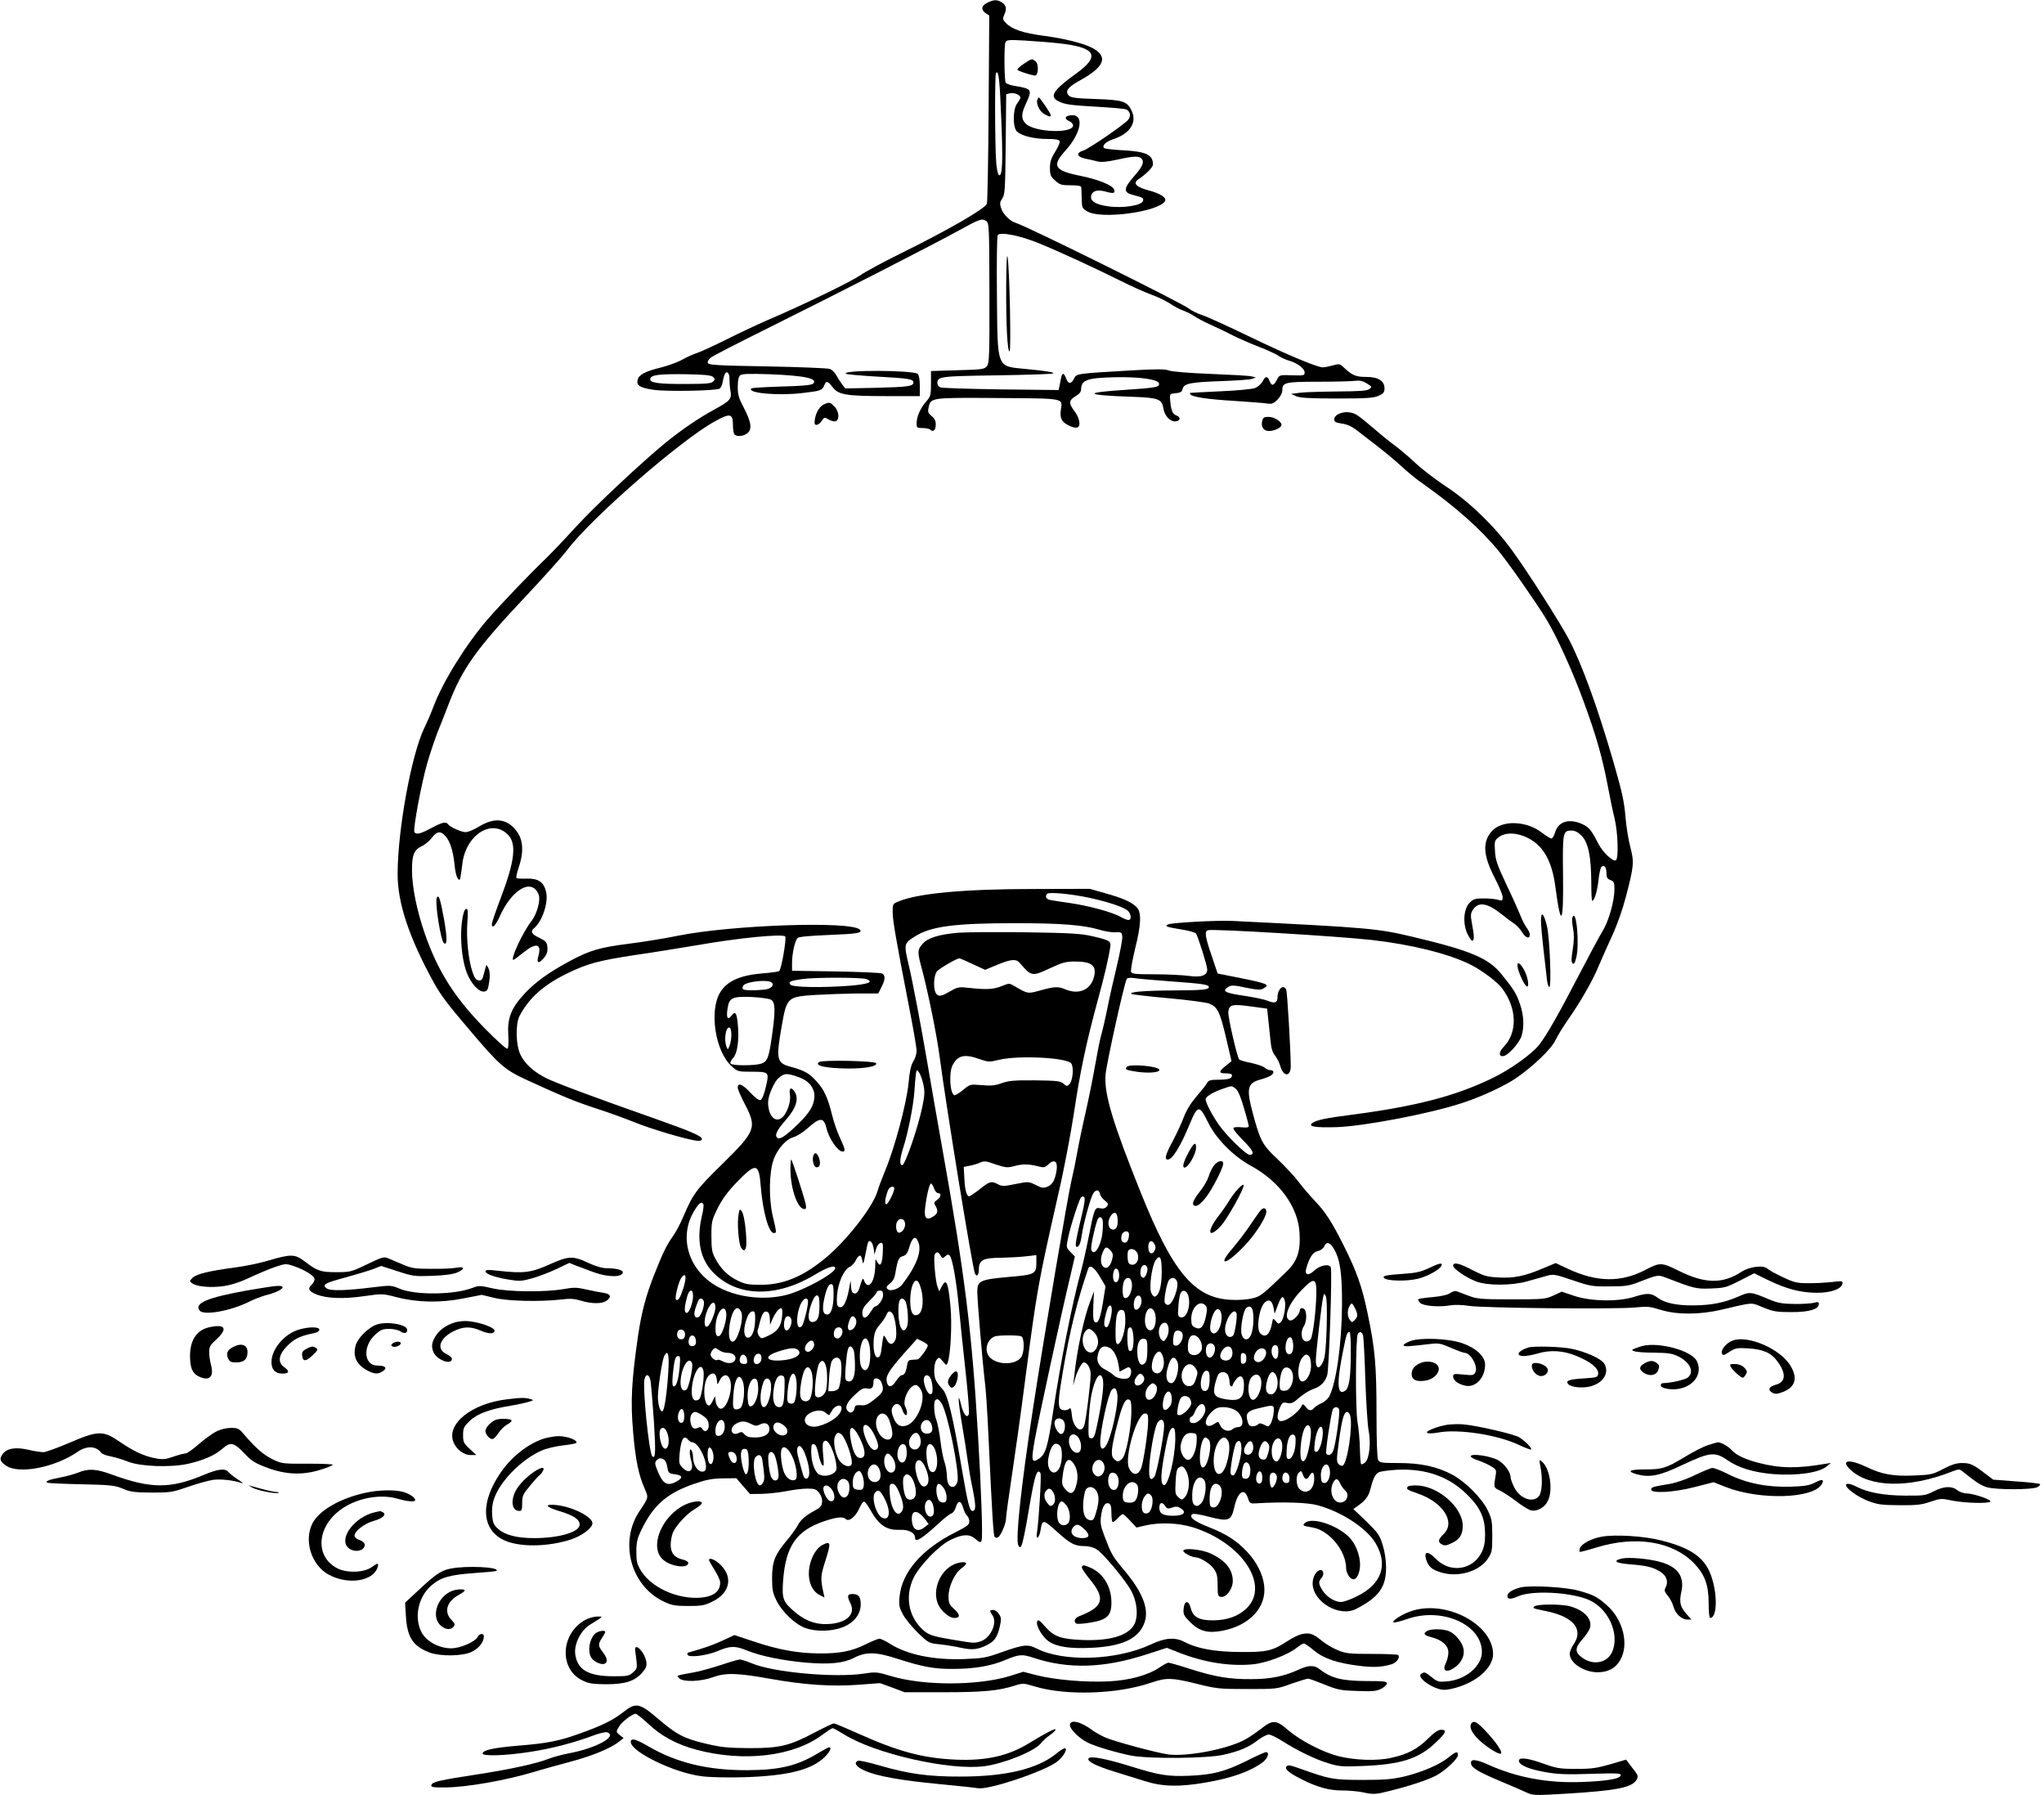 <?xml version="1.0" standalone="no"?>
<!DOCTYPE svg PUBLIC "-//W3C//DTD SVG 20010904//EN"
 "http://www.w3.org/TR/2001/REC-SVG-20010904/DTD/svg10.dtd">
<svg version="1.0" xmlns="http://www.w3.org/2000/svg"
 width="1280pt" height="1124pt" viewBox="0 0 1280 1124"
 preserveAspectRatio="xMidYMid meet">
<g transform="translate(0,1124) scale(0.1,-0.1)"
fill="#000000" stroke="none">
<path d="M6183 11223 c-38 -19 -42 -44 -10 -66 l22 -14 -4 -579 c-2 -318 -7
-588 -11 -600 -13 -32 -248 -167 -540 -311 -102 -50 -215 -111 -252 -136 -65
-44 -356 -185 -583 -282 -60 -26 -175 -80 -255 -120 -80 -40 -163 -78 -185
-85 -22 -7 -63 -25 -91 -41 -28 -16 -89 -38 -135 -50 -99 -24 -138 -45 -146
-77 -9 -36 14 -50 102 -63 78 -11 376 -6 410 7 8 4 18 23 21 44 3 20 10 43 14
50 13 21 30 1 28 -33 0 -18 2 -50 6 -72 10 -53 0 -64 -104 -121 -94 -51 -201
-124 -301 -205 -147 -120 -442 -396 -561 -526 -70 -77 -156 -167 -190 -200
-107 -103 -280 -284 -362 -378 -134 -154 -280 -388 -340 -545 -13 -36 -40 -99
-60 -140 -81 -171 -166 -638 -166 -914 0 -181 72 -396 225 -675 44 -80 85
-135 224 -298 191 -225 219 -250 367 -318 220 -101 304 -135 433 -177 70 -22
173 -60 231 -83 104 -43 337 -112 395 -117 21 -2 30 1 30 12 0 17 -72 48 -290
125 -374 131 -625 225 -683 254 -80 40 -135 90 -163 148 -29 61 -32 191 -5
243 60 113 149 193 301 267 124 60 195 79 418 113 105 15 284 44 397 63 264
46 529 71 547 54 10 -10 -24 -209 -38 -217 -6 -4 -51 -10 -101 -14 -141 -11
-225 -48 -268 -119 -70 -115 -31 -370 71 -462 38 -34 41 -35 122 -35 114 0
115 -1 93 -95 -11 -47 -24 -79 -33 -82 -10 -4 -32 12 -63 45 -50 54 -80 66
-80 33 0 -11 20 -58 45 -105 76 -146 68 -168 -144 -376 -162 -159 -180 -183
-241 -325 -18 -44 -48 -100 -66 -125 -42 -59 -62 -102 -117 -240 -53 -134 -79
-235 -101 -380 -42 -293 -48 -414 -31 -609 15 -173 34 -264 71 -349 26 -59 27
-56 -30 -141 -131 -194 -57 -471 152 -569 49 -23 70 -27 152 -27 84 0 102 3
152 28 115 56 131 162 38 241 -30 25 -60 34 -60 19 0 -5 16 -33 35 -63 19 -30
35 -65 35 -78 0 -63 -53 -96 -155 -96 -136 1 -280 72 -340 168 -26 43 -30 59
-30 120 0 59 5 82 31 136 75 156 159 230 329 289 81 28 116 34 183 35 l83 1
43 -50 43 -49 74 1 c41 1 110 9 154 17 44 9 103 16 132 16 44 0 55 -4 73 -27
13 -17 20 -38 18 -57 -2 -25 -12 -36 -50 -56 -58 -32 -86 -57 -105 -95 -9 -16
-38 -57 -66 -90 -75 -89 -92 -133 -92 -235 0 -73 4 -93 28 -142 35 -71 119
-150 183 -172 67 -23 161 -20 229 5 71 27 115 81 115 144 0 48 -13 65 -52 65
-32 0 -35 -13 -12 -59 32 -65 -20 -119 -125 -128 -84 -8 -155 16 -223 74 -75
64 -82 82 -74 196 16 217 83 314 258 373 77 26 118 30 135 13 19 -19 62 16 84
67 11 26 24 44 32 42 6 -3 23 -25 37 -51 53 -95 101 -129 184 -125 56 2 96
-18 96 -49 0 -34 41 -9 147 88 34 32 70 60 80 63 11 3 23 20 28 38 14 46 32
46 46 -1 7 -23 18 -46 26 -52 7 -6 13 -22 13 -35 0 -20 -14 -31 -82 -65 -216
-108 -341 -252 -355 -408 -5 -51 -2 -65 22 -110 15 -28 58 -79 94 -115 66 -63
68 -64 136 -71 39 -4 99 -14 134 -22 69 -15 105 -11 163 18 47 24 64 50 79
115 10 46 10 56 -5 78 -9 15 -25 26 -36 26 -24 0 -25 -4 -4 -35 32 -48 -16
-146 -80 -163 -36 -10 -35 -11 -176 13 -130 22 -151 30 -193 73 -80 82 -98
202 -47 311 37 78 161 206 233 240 76 37 117 38 155 6 28 -24 33 -25 39 -10 8
21 -2 317 -22 650 -38 655 -84 1022 -225 1810 -32 182 -73 413 -90 515 -41
242 -95 526 -120 631 -30 128 -30 132 38 175 99 64 247 84 633 84 277 0 423
-11 520 -40 36 -11 84 -19 105 -17 36 2 39 0 42 -26 2 -15 -13 -96 -33 -180
-20 -84 -48 -206 -61 -272 -13 -66 -31 -142 -39 -170 -8 -27 -25 -115 -39
-195 -14 -80 -41 -212 -60 -295 -19 -82 -42 -193 -51 -245 -9 -52 -25 -129
-35 -170 -20 -79 -172 -977 -239 -1415 -76 -494 -113 -836 -94 -870 10 -17 11
-17 21 2 6 11 25 100 41 199 33 194 46 250 61 259 6 4 13 -1 16 -10 6 -16 -10
-290 -22 -369 -4 -27 -3 -36 5 -32 6 4 14 24 17 45 11 70 16 70 101 -7 86 -78
113 -92 176 -92 24 0 56 -8 74 -20 40 -24 180 -192 217 -260 33 -60 44 -141
26 -194 -26 -80 -145 -121 -330 -114 -138 6 -179 20 -237 86 -34 39 -43 44
-48 30 -10 -25 33 -98 73 -125 51 -34 132 -46 262 -40 189 8 292 53 332 145
39 87 0 196 -123 342 -74 88 -78 96 -124 216 -22 59 -26 80 -20 122 8 60 25
88 49 79 12 -5 16 -20 16 -62 0 -30 4 -55 8 -55 5 0 19 11 32 25 13 14 27 25
31 25 5 0 26 -19 47 -42 l39 -42 59 14 c91 20 206 15 296 -13 309 -98 484
-366 332 -509 -51 -48 -120 -72 -206 -73 -91 0 -127 20 -142 79 -13 50 -40 45
-44 -7 -3 -34 2 -44 40 -82 57 -57 109 -72 198 -56 176 32 285 150 266 288 -9
70 -49 147 -107 208 -65 69 -128 110 -242 155 -90 36 -121 60 -102 79 6 6 45
1 108 -16 121 -31 137 -25 156 59 22 99 63 127 86 58 11 -34 14 -35 56 -32
164 10 318 5 379 -12 152 -41 309 -144 365 -239 79 -136 37 -255 -117 -331
-39 -20 -84 -36 -101 -36 -39 0 -91 33 -116 74 -25 40 -26 54 -5 77 17 19 13
49 -6 49 -25 0 -50 -41 -50 -83 0 -116 168 -215 273 -160 142 73 187 136 187
259 0 45 -8 98 -21 140 -19 63 -29 76 -102 148 l-82 78 24 17 c49 34 70 60 81
102 18 71 31 99 54 111 11 6 64 13 116 16 183 8 327 -44 441 -159 81 -81 109
-145 109 -247 0 -50 -6 -79 -22 -112 -57 -112 -199 -131 -288 -38 -47 48 -74
47 -60 -3 14 -47 37 -68 98 -85 106 -31 237 8 289 87 26 40 28 49 28 143 0 91
-3 107 -29 161 -37 76 -140 179 -223 223 -95 50 -196 72 -334 72 -107 0 -119
2 -129 19 -6 12 -10 121 -10 284 0 311 -9 413 -56 635 -35 168 -67 259 -150
425 -74 147 -113 208 -179 277 -34 36 -81 91 -104 122 -23 31 -82 94 -130 140
-97 91 -109 114 -157 293 -40 151 -32 184 49 206 23 6 52 17 65 25 24 16 21
34 -5 34 -9 0 -24 7 -33 15 -9 9 -48 22 -85 30 -37 7 -71 17 -75 22 -13 15
-72 270 -68 298 5 45 24 50 139 34 l104 -14 7 -65 c4 -36 10 -95 14 -133 4
-48 12 -75 28 -95 12 -15 28 -46 34 -68 20 -69 66 -66 65 3 -1 111 -22 460
-28 475 -16 40 -55 7 -55 -47 0 -33 -17 -39 -61 -21 -19 8 -84 22 -144 31
-119 17 -142 28 -111 51 25 18 37 18 129 -2 57 -11 81 -13 96 -4 48 25 31 32
-154 69 l-130 26 -37 110 c-41 119 -46 153 -24 161 26 10 808 -37 1025 -61
249 -28 486 -87 621 -155 71 -36 169 -109 198 -150 93 -125 95 -277 7 -366
-30 -30 -30 -61 0 -56 31 5 102 85 114 128 17 59 13 128 -10 196 -22 65 -36
89 -114 186 -83 103 -190 149 -560 237 -219 52 -273 57 -1125 99 -100 5 -386
-11 -406 -22 -22 -12 -9 -16 89 -32 42 -7 81 -18 86 -24 12 -15 71 -202 71
-226 0 -38 -39 -51 -116 -40 -38 5 -133 10 -212 10 -123 0 -144 2 -149 16 -3
9 8 73 25 143 38 150 41 227 12 259 -31 33 -88 59 -197 89 l-98 28 -355 -1
c-430 0 -723 -27 -843 -78 -36 -14 -37 -17 -37 -65 0 -52 19 -164 100 -581 28
-141 50 -271 50 -289 0 -19 -9 -49 -21 -67 -15 -25 -23 -63 -30 -140 -12 -121
-86 -401 -146 -543 -19 -47 -42 -107 -49 -132 -30 -99 -197 -312 -330 -420
-139 -114 -261 -163 -399 -163 -78 0 -98 3 -147 27 -61 30 -105 73 -140 140
-19 35 -23 58 -23 138 0 90 2 99 39 174 28 56 61 102 118 161 122 127 141 124
152 -24 13 -159 50 -292 82 -292 18 0 18 2 -7 107 -26 110 -23 279 7 357 26
67 77 123 122 136 21 5 63 32 94 60 74 66 97 65 114 -5 15 -64 71 -145 101
-145 19 0 16 15 -16 84 -16 33 -39 98 -50 144 -27 109 -50 160 -97 211 -44 50
-78 69 -159 91 -92 24 -97 44 -59 260 31 176 35 180 214 191 69 4 185 8 257 9
l133 0 20 40 c25 48 25 75 3 85 -10 5 -141 10 -290 13 l-273 4 0 50 c0 57 18
138 34 155 7 8 72 14 193 19 182 7 218 13 197 34 -55 55 -805 29 -1141 -39
-82 -17 -220 -39 -308 -50 -178 -23 -239 -40 -363 -106 -132 -71 -214 -129
-285 -204 -86 -92 -111 -155 -104 -263 3 -48 1 -80 -5 -84 -6 -4 -67 51 -137
122 -194 197 -298 361 -381 599 -51 148 -80 294 -80 399 0 95 13 125 61 148
20 9 48 33 63 52 31 42 54 45 84 13 29 -31 49 -92 58 -176 3 -39 12 -79 19
-88 12 -17 14 -16 19 7 2 14 8 49 11 79 20 180 179 286 282 189 60 -56 49
-164 -43 -405 -30 -79 -54 -150 -54 -158 0 -33 22 -12 47 42 78 178 207 250
247 139 12 -33 -13 -122 -46 -163 -53 -67 -135 -243 -113 -243 3 0 30 20 61
45 80 65 117 58 96 -19 -14 -47 0 -53 33 -15 20 24 25 41 23 68 -3 32 -8 38
-50 59 -50 23 -59 41 -32 62 50 43 89 159 74 225 -14 62 -49 86 -121 84 -33
-1 -62 0 -65 4 -3 3 3 34 15 68 38 115 25 197 -43 257 -56 49 -124 47 -208 -4
-31 -19 -68 -34 -82 -34 -28 0 -100 33 -111 50 -11 18 -39 11 -105 -25 -67
-36 -94 -42 -105 -25 -10 16 44 305 80 430 18 63 48 151 65 195 18 44 47 118
65 165 90 237 175 355 500 700 106 113 217 237 246 275 149 199 707 686 924
806 99 55 115 51 115 -26 0 -18 3 -40 6 -49 8 -21 53 -21 82 0 33 23 28 69
-18 157 -34 64 -40 85 -40 135 0 41 5 63 15 72 12 10 55 11 183 7 224 -9 306
-27 274 -59 -9 -9 -69 -15 -197 -18 -101 -3 -186 -8 -190 -12 -29 -29 166 -47
318 -29 115 13 126 17 138 47 12 32 22 30 53 -10 36 -48 85 -56 336 -56 l210
0 0 64 c0 40 -5 68 -13 75 -30 24 -477 26 -450 1 4 -4 94 -12 198 -18 197 -11
225 -15 225 -37 0 -23 -32 -28 -231 -33 l-196 -4 -19 25 c-10 14 -27 39 -36
56 -9 17 -27 35 -40 41 -13 5 -189 12 -391 16 -315 5 -369 9 -374 21 -4 9 4
23 18 34 13 11 182 97 375 193 397 197 1025 518 1184 606 125 69 140 74 166
56 18 -14 19 -30 20 -451 1 -396 -1 -439 -16 -458 -16 -19 -30 -21 -184 -25
l-166 -5 0 -78 c0 -73 -2 -81 -30 -113 -36 -41 -60 -95 -60 -136 0 -28 2 -30
38 -30 21 0 43 -5 49 -11 17 -17 33 -1 33 34 0 22 -8 38 -26 52 -22 18 -25 26
-19 53 13 63 12 63 434 60 426 -3 405 1 394 -75 -4 -30 -1 -50 10 -67 17 -25
79 -52 97 -41 19 12 9 60 -20 99 -39 51 -38 69 5 95 24 14 35 28 35 43 1 58
37 72 205 76 160 4 278 -13 283 -39 4 -23 -19 -27 -213 -40 -267 -17 -253 -33
38 -43 173 -6 193 -13 203 -76 7 -45 45 -83 78 -78 29 4 31 27 2 37 -25 10
-34 34 -39 106 -2 28 1 30 35 33 31 3 39 8 44 28 9 33 47 41 244 48 91 3 177
9 190 14 l25 9 -30 7 c-17 4 -131 10 -255 15 -130 5 -239 14 -259 21 -26 10
-76 10 -235 1 -343 -20 -344 -20 -359 -49 -18 -37 -36 -39 -50 -3 -14 37 -25
40 -32 6 -3 -14 -7 -37 -10 -51 l-6 -26 -362 4 c-199 3 -370 8 -379 13 -10 4
-18 15 -18 25 0 43 16 45 376 50 188 3 345 8 349 12 8 7 -36 15 -173 28 -183
18 -175 -3 -179 465 -2 198 0 366 5 373 15 22 142 -3 260 -52 128 -52 346
-153 509 -234 65 -33 151 -71 191 -86 41 -14 93 -40 118 -56 24 -17 62 -37 85
-45 22 -8 53 -24 69 -35 16 -11 64 -37 107 -56 43 -19 103 -48 133 -64 30 -15
101 -47 158 -69 57 -22 116 -49 130 -60 15 -10 44 -23 64 -29 51 -14 98 -49
98 -74 0 -18 -6 -20 -67 -18 -93 3 -91 4 -108 -30 -19 -37 -32 -38 -45 -5 -12
33 -26 32 -44 -4 -9 -16 -30 -34 -48 -41 -18 -6 -116 -16 -218 -20 -102 -5
-186 -9 -188 -10 -2 0 -1 -4 3 -9 10 -16 104 -31 275 -41 91 -6 182 -13 202
-16 32 -5 42 -2 68 24 17 18 30 41 30 56 0 52 14 56 228 56 108 0 213 3 232 6
25 3 44 -1 70 -17 32 -20 33 -22 15 -35 -14 -11 -62 -14 -199 -15 -100 -1
-206 -4 -236 -8 l-55 -7 30 -14 c23 -11 82 -15 255 -15 191 0 231 3 263 17 31
14 37 22 37 47 0 46 -39 71 -112 71 -66 0 -88 9 -136 53 -31 30 -33 31 -77 19
-25 -7 -52 -12 -61 -12 -35 0 -224 79 -454 190 -135 65 -270 127 -301 137 -30
10 -68 28 -82 40 -47 37 -1017 517 -1087 538 -36 11 -78 53 -91 92 -9 28 -8
38 8 61 16 25 18 56 21 339 l3 313 24 6 c25 6 65 -10 65 -27 0 -6 -9 -22 -20
-36 -28 -36 -29 -152 -1 -177 30 -27 107 -46 188 -46 53 0 75 -4 79 -14 3 -7
-10 -37 -28 -66 -26 -41 -33 -64 -33 -102 0 -43 4 -53 33 -79 29 -26 40 -29
97 -29 45 0 65 -4 66 -12 1 -7 2 -40 3 -72 1 -57 3 -61 36 -80 85 -51 444 -3
486 65 12 20 -30 48 -100 66 -82 22 -105 46 -66 71 50 34 90 75 90 92 0 61
-42 81 -186 89 -62 3 -116 10 -120 14 -15 15 12 41 59 56 104 35 148 104 114
177 -29 60 -53 68 -224 74 -123 4 -155 8 -169 21 -27 27 -8 53 68 95 159 87
181 152 72 207 -54 27 -174 57 -299 73 -128 17 -199 41 -236 80 -19 20 -21 27
-11 49 18 39 14 61 -13 79 -30 20 -51 19 -92 -1z m447 -254 c231 -25 263 -77
114 -186 -149 -107 -175 -147 -116 -177 39 -20 75 -25 252 -35 85 -5 163 -12
172 -16 26 -10 32 -44 12 -66 -31 -34 -247 -182 -281 -192 -46 -14 -39 -39 12
-50 22 -4 56 -12 75 -17 26 -7 58 -4 124 10 107 24 140 25 156 5 17 -21 5 -48
-51 -112 -63 -72 -65 -98 -6 -113 66 -17 69 -19 65 -37 -5 -29 -125 -48 -217
-35 -82 11 -118 35 -107 70 10 29 40 36 92 22 48 -14 60 -10 50 15 -9 25 -103
63 -210 84 -164 33 -181 62 -95 157 104 115 121 233 33 222 -36 -4 -41 -22 -9
-36 14 -6 25 -19 25 -27 0 -53 -242 -44 -297 11 -29 30 -29 59 2 126 40 86 37
92 -64 109 -30 4 -58 14 -63 21 -9 15 -11 229 -2 253 6 15 20 17 123 11 64 -4
159 -11 211 -17z m-360 -470 c11 -267 8 -363 -14 -356 -6 2 -14 35 -17 73 -9
97 -10 559 -2 568 17 16 23 -37 33 -285z m-1806 -1618 c15 -13 15 -16 2 -30
-13 -12 -45 -15 -168 -15 -176 -1 -231 7 -226 32 5 25 52 31 224 29 113 -2
155 -6 168 -16z m2348 -3260 c109 -23 209 -54 244 -78 27 -17 34 -63 10 -63
-8 0 -30 9 -48 19 -49 29 -199 70 -317 87 -57 8 -115 17 -128 20 -23 6 -30 23
-15 38 11 12 143 0 254 -23z m-1386 -511 c46 -18 14 -31 -97 -41 -177 -14
-365 -11 -379 6 -15 18 -3 24 73 35 80 12 372 11 403 0z m1915 -15 c194 -14
229 -20 229 -35 0 -16 -37 -20 -213 -21 -190 -1 -290 -9 -271 -22 7 -4 112
-16 233 -27 122 -11 237 -26 255 -34 51 -21 66 -53 104 -214 l34 -146 -36 -29
c-45 -36 -45 -47 -3 -47 40 0 51 -8 36 -27 -7 -8 -34 -13 -75 -13 -52 0 -65
-3 -74 -19 -5 -11 -35 -48 -65 -83 -37 -43 -64 -86 -82 -133 -14 -38 -46 -106
-70 -151 -45 -84 -53 -114 -30 -114 29 0 81 85 138 224 49 118 60 119 113 11
52 -106 158 -213 271 -275 177 -96 294 -257 303 -418 7 -117 -14 -179 -83
-245 -152 -147 -162 -155 -218 -167 -31 -7 -89 -11 -133 -8 -226 13 -361 175
-559 668 -178 443 -231 620 -222 740 4 62 118 578 133 601 4 7 22 9 48 5 22
-4 129 -13 237 -21z m-2512 -4 c22 -14 6 -37 -29 -45 -18 -3 -59 -6 -91 -6
-45 0 -59 3 -59 14 0 8 5 18 12 22 33 21 142 30 167 15z m-1 -110 c27 -15 29
-65 7 -221 -20 -143 -29 -166 -67 -179 -40 -14 -185 -14 -193 0 -4 6 3 22 16
35 27 29 39 114 29 214 -7 71 -16 82 -39 51 -24 -32 -34 -14 -25 44 10 68 28
77 149 73 55 -3 110 -10 123 -17z m-248 -221 c0 -21 -5 -51 -11 -67 -10 -26
-12 -27 -19 -8 -19 46 -4 135 21 120 5 -4 9 -24 9 -45z m1202 -308 c10 -47 9
-68 -6 -141 -27 -130 -108 -366 -126 -366 -18 0 -16 38 5 105 31 94 65 268 71
355 3 50 8 101 10 115 5 24 6 24 19 6 8 -10 20 -44 27 -74z m-775 42 c58 -21
93 -65 93 -115 0 -57 -28 -105 -106 -180 -73 -70 -108 -94 -124 -84 -22 13 -7
47 45 106 71 79 91 142 59 187 -21 30 -34 19 -27 -23 7 -41 -18 -114 -47 -140
-44 -40 -90 8 -90 94 0 41 38 128 66 152 37 31 51 32 131 3z m2732 -71 c14
-12 32 -53 51 -121 17 -56 30 -107 30 -113 0 -8 -15 -10 -45 -7 -25 3 -48 1
-51 -4 -4 -6 24 -41 61 -78 63 -63 75 -90 40 -90 -22 0 -142 117 -191 186 -43
61 -83 138 -84 161 0 17 42 43 104 65 63 22 59 22 85 1z m-1890 -623 c5 -16
17 -30 25 -30 23 0 19 -25 -6 -43 -20 -13 -21 -18 -10 -36 18 -31 15 -49 -13
-67 -42 -28 -59 -12 -52 49 8 75 27 157 37 157 4 0 13 -13 19 -30z m-249 -2
c-1 -24 -39 -98 -50 -98 -12 0 -7 41 11 88 9 23 39 31 39 10z m1289 -34 c1
-10 15 -29 29 -40 23 -19 25 -24 13 -38 -10 -12 -23 -15 -42 -11 -33 8 -37 -2
-74 -192 -14 -72 -35 -163 -46 -203 -53 -192 -126 -559 -174 -877 -33 -220
-47 -266 -86 -294 -49 -34 -53 -17 -29 117 22 123 167 794 221 1018 l30 129
-27 28 c-28 29 -28 30 -15 90 15 75 69 241 82 254 6 5 13 5 19 -1 6 -6 1 -45
-16 -114 -35 -145 -43 -190 -34 -195 14 -9 27 19 34 70 10 72 55 236 72 263
17 26 37 25 43 -4z m-2484 -64 c3 -5 -1 -39 -10 -75 -35 -151 -10 -271 75
-356 151 -151 395 -154 636 -8 77 46 124 61 124 39 0 -31 -190 -136 -300 -166
-135 -36 -300 -20 -423 43 -194 98 -264 317 -156 488 28 45 42 54 54 35z
m2593 -84 c6 -49 -6 -78 -31 -74 -28 4 -35 49 -12 84 20 31 39 27 43 -10z
m-94 -12 c4 -9 3 -45 0 -80 -9 -87 -53 -155 -70 -109 -6 14 19 132 37 183 10
26 24 29 33 6z m-1236 -25 c3 -28 -22 -62 -42 -56 -16 5 -20 56 -5 73 18 22
44 13 47 -17z m1402 -68 c0 -30 -11 -51 -25 -51 -20 0 -28 18 -21 46 8 30 46
34 46 5z m-1319 -48 c23 -57 -13 -151 -101 -265 -23 -30 -76 -46 -93 -28 -9 9
-5 17 16 34 21 17 30 35 36 77 13 74 20 88 47 95 17 5 27 17 36 48 20 71 41
85 59 39z m-280 -39 l5 -39 10 35 c6 20 18 36 28 38 15 3 17 -4 14 -64 -3 -70
-17 -91 -36 -52 -9 20 -11 16 -11 -28 -2 -107 -48 -160 -73 -84 -3 9 -10 -1
-17 -25 -15 -54 -26 -69 -45 -62 -11 4 -16 20 -17 49 -1 24 -3 32 -5 18 -18
-118 -43 -169 -73 -151 -10 7 -13 25 -9 75 7 77 42 155 77 173 14 6 32 25 40
42 21 40 35 39 41 -1 5 -29 7 -24 19 36 7 39 15 74 18 79 11 18 28 -2 34 -39z
m1759 26 c8 -14 8 -26 0 -41 -14 -25 -34 -20 -38 10 -7 47 18 68 38 31z m1126
-34 c37 -65 49 -155 48 -351 -2 -241 -36 -482 -80 -568 -9 -16 -30 -35 -48
-42 -18 -8 -38 -21 -46 -29 -17 -22 -35 -20 -54 7 -11 14 -19 18 -22 10 -21
-48 -110 -111 -140 -99 -18 7 -18 38 1 83 14 32 18 35 46 29 26 -5 38 0 76 34
25 21 61 44 81 51 49 15 80 45 93 88 12 39 32 644 23 675 -8 26 -69 15 -105
-20 -36 -34 -61 -27 -49 14 19 68 42 103 72 109 18 4 34 15 41 30 15 33 37 25
63 -21z m-1401 -6 c15 -17 17 -27 9 -57 -12 -48 -40 -65 -60 -38 -15 20 -12
61 8 98 11 22 21 22 43 -3z m167 -15 c16 -36 -4 -78 -35 -73 -17 2 -23 11 -25
36 -2 19 -1 40 2 48 9 23 45 16 58 -11z m-1232 -16 c11 -19 13 -19 29 -5 15
13 20 14 29 4 17 -21 41 -157 57 -325 8 -87 27 -268 42 -403 15 -135 24 -254
20 -264 -11 -29 -33 -3 -48 57 -23 95 -20 31 5 -119 14 -82 30 -185 36 -229 6
-44 20 -126 32 -182 20 -100 20 -133 -2 -133 -18 0 -29 45 -66 259 -59 345
-89 470 -123 505 -16 17 -34 41 -40 53 -16 31 -14 106 4 129 15 19 16 18 39
-9 21 -26 24 -27 30 -10 19 48 29 246 18 356 -15 153 -26 177 -56 120 l-14
-28 -11 28 c-13 34 -26 180 -18 201 9 22 24 20 37 -5z m1385 -105 c-1 -89 -16
-143 -42 -152 -7 -2 -18 9 -24 25 -14 35 4 165 27 201 28 42 39 21 39 -74z
m-91 31 c7 -19 -10 -65 -24 -65 -16 0 -23 26 -16 55 7 28 31 34 40 10z m-296
-59 l35 -59 -12 -76 c-16 -106 -30 -151 -46 -151 -19 0 -22 22 -18 115 l4 80
-21 -55 c-42 -107 -86 -311 -104 -485 l-6 -50 14 48 c14 48 41 97 53 97 22 0
43 -37 43 -74 0 -55 -30 -295 -41 -323 -20 -53 -70 -8 -77 68 -3 36 -8 47 -15
40 -16 -16 -54 -13 -61 5 -10 27 -7 67 19 221 43 256 91 451 160 651 10 27 40
5 73 -52z m120 18 c3 -34 -11 -60 -27 -50 -12 8 -15 45 -5 71 10 24 29 12 32
-21z m-2728 -87 c-20 -63 -34 -86 -47 -73 -9 9 16 110 33 135 29 40 36 9 14
-62z m2805 42 c15 -46 -17 -121 -45 -104 -13 8 -13 81 0 106 14 25 37 24 45
-2z m284 2 c18 -32 -25 -151 -55 -151 -8 0 -17 6 -20 14 -7 19 13 125 27 142
16 19 37 17 48 -5z m-1610 -24 c29 -74 24 -170 -9 -187 -32 -17 -50 13 -50 84
0 104 36 165 59 103z m2484 -67 c-3 -106 -21 -248 -34 -272 -6 -12 -19 -18
-32 -16 -28 4 -35 59 -13 93 16 25 21 71 10 99 -8 20 -34 21 -34 2 0 -25 -45
-70 -63 -63 -43 16 -8 106 74 190 80 83 95 78 92 -33z m-3023 6 c0 -78 -15
-126 -40 -126 -25 0 -32 27 -21 86 14 70 28 104 46 104 12 0 15 -13 15 -64z
m-880 -11 c0 -41 -24 -105 -39 -105 -17 0 -17 30 1 98 13 52 38 57 38 7z
m1190 5 c0 -26 -32 -70 -51 -70 -4 0 -16 -16 -28 -35 -26 -44 -51 -46 -51 -4
0 23 11 41 45 75 25 24 45 48 45 54 0 5 9 10 20 10 15 0 20 -7 20 -30z m1912
-5 c16 -60 -10 -138 -45 -133 -20 3 -22 8 -18 63 2 33 7 70 12 83 12 32 41 25
51 -13z m866 -194 c-4 -128 -10 -186 -21 -213 -22 -52 -47 -51 -47 3 0 43 36
357 46 399 5 23 6 23 16 6 7 -13 9 -80 6 -195z m-3177 162 c3 -86 -6 -120 -32
-128 -42 -14 -47 40 -12 127 20 50 43 50 44 1z m2017 9 c4 -27 -15 -62 -33
-62 -10 0 -15 11 -15 33 0 53 41 78 48 29z m897 -3 c10 -31 -5 -117 -23 -135
-15 -15 -17 -15 -33 5 -17 20 -17 20 -24 -17 -13 -68 -41 -92 -73 -60 -27 27
-7 162 29 194 26 23 45 12 54 -33 l7 -38 20 53 c21 56 33 64 43 31z m-3638 -5
c8 -22 -15 -94 -34 -101 -24 -9 -32 17 -17 59 7 22 16 43 19 49 9 14 25 11 32
-7z m653 -6 c-1 -35 -28 -140 -39 -151 -34 -34 -40 61 -8 136 18 41 47 51 47
15z m607 10 c16 -20 25 -132 14 -161 -23 -59 -53 -13 -55 82 -1 64 6 91 23 91
5 0 13 -6 18 -12z m-1187 -46 c0 -30 -32 -106 -48 -116 -30 -19 -24 69 9 123
22 36 39 33 39 -7z m3070 13 c10 -13 11 -27 1 -70 -15 -65 -32 -82 -66 -67
-21 10 -25 18 -25 55 0 73 56 123 90 82z m935 -15 c19 -37 19 -55 -2 -75 -16
-16 -17 -16 -30 1 -16 21 -17 58 -3 85 14 25 17 24 35 -11z m-1523 -21 c-4
-45 -21 -99 -32 -99 -21 0 -20 34 2 108 13 42 34 36 30 -9z m882 9 c9 -36 6
-110 -7 -148 -15 -44 -47 -48 -61 -7 -11 30 7 142 26 165 16 19 35 14 42 -10z
m-3296 -21 c5 -38 -25 -134 -43 -141 -21 -8 -28 15 -23 74 8 82 58 133 66 67z
m94 8 c18 -40 -23 -185 -53 -185 -23 0 -30 43 -19 111 16 93 48 126 72 74z
m256 -24 c-6 -65 -28 -96 -85 -123 -44 -21 -46 -21 -59 -3 -8 11 -12 26 -10
34 3 9 10 34 15 56 15 54 26 69 45 62 11 -4 16 -19 17 -44 l1 -38 15 35 c17
39 41 70 56 70 5 0 8 -21 5 -49z m2335 16 c5 -15 6 -44 2 -63 -12 -67 -65 -52
-65 18 0 75 43 105 63 45z m417 -24 c0 -73 -44 -129 -68 -87 -11 20 3 89 24
122 20 31 44 13 44 -35z m-603 -13 c3 -65 -25 -155 -47 -155 -12 0 -15 16 -14
93 2 95 13 126 43 120 12 -2 17 -17 18 -58z m-2318 3 c0 -68 -19 -118 -44
-118 -25 0 -32 43 -15 100 14 47 27 65 46 65 10 0 14 -14 13 -47z m859 34 c20
-24 33 -138 19 -166 -16 -34 -38 -33 -55 2 -8 16 -16 26 -18 24 -3 -3 -8 -33
-12 -68 -5 -48 -11 -65 -24 -67 -21 -4 -32 48 -26 118 4 37 13 58 37 86 18 20
36 47 41 60 11 27 22 30 38 11z m2155 1 c7 -19 -10 -129 -21 -140 -20 -20 -47
-4 -50 29 -6 62 54 155 71 111z m-2788 -37 c8 -25 -11 -71 -30 -71 -16 0 -21
43 -9 74 8 22 31 20 39 -3z m404 1 c12 -23 -7 -65 -32 -70 -20 -4 -23 22 -7
62 11 30 25 33 39 8z m1959 -60 c2 -19 -4 -44 -13 -59 -15 -23 -18 -24 -33
-10 -8 9 -15 30 -15 46 0 63 55 84 61 23z m-2044 -8 c8 -20 -10 -54 -29 -54
-20 0 -28 17 -21 46 7 27 40 33 50 8z m1824 -50 c2 -61 -8 -92 -27 -80 -12 8
-16 128 -4 140 17 17 28 -5 31 -60z m-2808 21 c0 -13 -6 -25 -12 -28 -22 -7
-38 4 -38 28 0 13 6 25 13 28 21 7 37 -4 37 -28z m2560 15 c27 -27 34 -64 18
-97 -28 -60 -88 -27 -88 49 0 34 20 68 41 68 5 0 18 -9 29 -20z m555 -10 c9
-28 -16 -75 -40 -75 -16 0 -20 6 -19 33 1 18 5 39 8 47 8 22 44 18 51 -5z
m1054 -117 c0 -154 -10 -222 -34 -239 -52 -38 -56 45 -14 250 21 106 25 116
40 116 5 0 9 -54 8 -127z m77 105 c3 -12 10 -137 14 -277 5 -141 14 -282 20
-314 16 -77 6 -179 -21 -203 -10 -9 -22 -14 -25 -11 -4 3 -7 48 -8 99 -1 51
-8 126 -15 166 -14 81 -12 528 2 550 12 18 25 15 33 -10z m-4178 -31 c2 -18
-2 -29 -13 -33 -24 -9 -39 10 -31 41 9 35 40 30 44 -8z m3138 25 c20 -13 36
-54 30 -78 -13 -50 -85 -52 -87 -1 -4 70 21 104 57 79z m602 -48 c3 -46 -10
-69 -32 -61 -30 12 -13 114 17 104 7 -2 13 -21 15 -43z m-2658 10 c13 -33 13
-115 0 -149 -14 -37 -42 -29 -52 15 -4 19 -5 58 -2 85 9 74 36 99 54 49z m370
-18 c0 -15 -51 -86 -64 -87 -6 -1 -22 -2 -36 -3 -20 -1 -26 -7 -30 -36 -7 -42
-17 -60 -33 -60 -7 0 -22 -16 -35 -35 -26 -42 -49 -45 -58 -9 -10 37 10 70
105 178 l84 94 33 -16 c19 -9 34 -20 34 -26z m1375 -28 c0 -47 -5 -72 -15 -82
-23 -24 -42 -4 -47 50 -6 65 10 106 40 102 20 -3 22 -8 22 -70z m-2087 38 c5
-23 -26 -56 -44 -49 -19 7 -18 32 3 55 19 21 37 19 41 -6z m2510 -23 c4 -28
-14 -63 -33 -63 -18 0 -29 34 -21 66 9 33 49 30 54 -3z m397 -27 c0 -45 -18
-58 -35 -26 -16 30 -4 72 18 68 13 -2 17 -13 17 -42z m-2658 7 c4 -16 7 -58 7
-95 1 -72 -17 -107 -48 -95 -14 5 -15 19 -11 79 9 113 15 138 30 138 8 0 18
-12 22 -27z m1604 17 c24 -14 45 -54 54 -107 l6 -41 30 16 c24 14 31 15 38 3
10 -15 3 -48 -12 -58 -20 -12 -70 -4 -91 15 -11 11 -35 27 -53 36 -41 20 -57
50 -49 89 11 54 35 69 77 47z m765 -14 c9 -37 -12 -68 -44 -64 -33 4 -40 30
-18 63 21 32 54 33 62 1z m-3210 -1 c10 -8 33 -15 50 -15 35 0 57 -20 48 -43
-8 -23 -43 -28 -76 -11 -17 9 -32 13 -35 10 -10 -10 -43 15 -43 32 0 17 18 42
30 42 3 0 15 -7 26 -15z m495 -1 c20 -24 -19 -51 -86 -59 -115 -15 -143 21
-42 53 77 25 111 27 128 6z m2927 -7 c6 -29 -26 -69 -51 -65 -28 4 -33 32 -12
64 19 29 58 30 63 1z m-644 -35 c18 -65 -21 -124 -60 -91 -30 25 6 137 40 126
6 -2 15 -18 20 -35z m-3099 -91 c-8 -129 -23 -233 -35 -245 -13 -13 -30 37
-30 87 0 59 27 234 40 258 23 43 32 8 25 -100z m583 80 c-4 -36 -48 -44 -48
-9 0 29 17 48 37 41 8 -3 13 -16 11 -32z m3037 4 c0 -20 -6 -31 -17 -33 -15
-3 -18 4 -18 33 0 29 3 36 18 33 11 -2 17 -13 17 -33z m-3127 -8 c3 -21 -1
-27 -17 -27 -25 0 -34 14 -26 41 10 29 39 20 43 -14z m3520 21 c7 -7 12 -33
12 -59 0 -75 -61 -134 -76 -73 -10 37 2 103 22 125 20 22 26 23 42 7z m-3942
-69 c-8 -81 -20 -119 -37 -119 -9 0 -10 20 -6 73 9 93 16 117 34 117 13 0 14
-11 9 -71z m1010 35 c9 -37 -2 -152 -16 -169 -7 -8 -24 -15 -37 -15 l-26 0 5
83 c2 45 10 92 17 105 16 31 49 29 57 -4z m2105 5 c20 -38 -6 -139 -36 -139
-27 0 -38 38 -25 88 18 72 40 90 61 51z m-3037 -15 c8 -22 -21 -156 -36 -165
-25 -16 -41 13 -35 67 9 85 53 146 71 98z m836 -10 c11 -29 13 -106 4 -154 -8
-37 -47 -61 -66 -42 -14 14 6 188 24 209 16 20 27 16 38 -13z m2317 -20 c15
-23 15 -30 2 -68 -10 -31 -20 -42 -38 -44 -47 -7 -69 68 -35 116 20 29 50 28
71 -4z m-3082 -16 c8 -35 -12 -170 -27 -179 -34 -22 -52 8 -45 74 10 99 57
167 72 105z m676 -5 c17 -45 7 -162 -15 -179 -13 -9 -24 -10 -37 -3 -22 11
-24 48 -9 129 15 81 42 103 61 53z m3012 -7 c14 -43 -7 -104 -39 -112 -17 -4
-29 -2 -36 7 -10 16 -3 91 13 120 15 29 50 21 62 -15z m-518 -44 c-1 -55 -14
-78 -39 -69 -33 13 -12 132 22 125 14 -3 17 -14 17 -56z m115 29 c5 -11 10
-31 10 -45 0 -14 5 -26 10 -26 6 0 10 4 10 9 0 4 9 20 21 35 27 35 49 19 49
-35 0 -84 -25 -104 -113 -90 -71 12 -83 28 -69 92 7 29 17 58 23 66 17 19 47
16 59 -6z m300 0 c24 -45 5 -121 -30 -121 -28 0 -39 27 -28 73 14 65 38 84 58
48z m-3506 -7 c3 -9 6 -25 7 -37 0 -18 3 -17 16 11 21 40 50 42 64 5 22 -57
-18 -183 -57 -183 -17 0 -34 31 -34 62 -1 20 -3 19 -15 -9 -8 -18 -19 -33 -24
-33 -31 0 -42 105 -17 165 16 37 49 48 60 19z m502 -20 c8 -42 -1 -133 -15
-147 -5 -5 -17 -7 -27 -3 -14 5 -16 17 -12 74 8 103 40 149 54 76z m2173 22
c14 -17 5 -43 -19 -56 -30 -16 -47 14 -26 45 19 28 29 31 45 11z m736 -17 c18
-56 -31 -158 -60 -128 -25 27 -22 112 5 139 22 22 46 17 55 -11z m-3820 -21
c3 -24 12 -135 20 -248 12 -186 10 -238 -10 -218 -21 20 -62 432 -49 484 10
39 32 29 39 -18z m838 -38 c-3 -98 -9 -120 -33 -120 -29 0 -43 36 -37 94 7 71
25 108 51 104 19 -3 21 -9 19 -78z m917 54 c6 -14 10 -41 10 -60 0 -28 -4 -35
-17 -32 -19 3 -46 80 -36 103 8 24 33 17 43 -11z m1076 1 c8 -33 -2 -123 -30
-260 -19 -95 -25 -110 -41 -110 -19 0 -20 7 -18 95 1 52 9 131 17 174 22 110
57 160 72 101z m-2255 -12 c17 -43 7 -153 -15 -169 -10 -7 -25 -10 -33 -7 -13
5 -15 20 -11 82 6 108 36 154 59 94z m97 -38 c3 -56 -23 -120 -48 -120 -11 0
-16 14 -18 52 -4 64 20 126 45 121 14 -2 19 -15 21 -53z m78 30 c12 -50 -16
-155 -42 -155 -27 0 -29 89 -3 157 11 31 37 29 45 -2z m694 -1 c18 -46 11 -63
-42 -104 -42 -34 -58 -41 -87 -38 -29 2 -36 -1 -39 -17 -6 -26 -23 -37 -39
-23 -26 21 -14 55 38 103 42 40 55 46 79 42 30 -6 40 5 40 44 0 29 38 24 50
-7z m1720 -19 c15 -19 -3 -71 -30 -85 -40 -21 -51 47 -14 84 19 20 28 20 44 1z
m-1471 -30 c29 -59 -22 -188 -84 -217 -41 -18 -72 -3 -90 46 -13 34 -14 48 -6
65 18 33 48 26 61 -14 12 -36 30 -48 30 -19 0 8 -5 25 -11 36 -22 41 30 144
69 136 9 -2 23 -17 31 -33z m1229 -36 c3 -50 -26 -197 -55 -274 -24 -65 -53
-74 -53 -17 0 77 49 302 72 330 19 22 33 7 36 -39z m340 -11 c2 -23 -3 -43
-16 -58 -27 -33 -46 -18 -39 32 10 71 49 91 55 26z m110 0 c7 -7 12 -22 12
-33 0 -25 -49 -75 -74 -75 -15 0 -17 6 -11 43 4 23 11 50 17 60 10 20 39 22
56 5z m-1552 -34 c38 -58 114 -432 100 -490 -4 -14 -13 -27 -21 -31 -27 -10
-45 17 -45 66 -1 25 -7 64 -15 86 -8 22 -20 83 -26 135 -6 52 -18 110 -25 129
-15 35 -19 113 -7 124 12 12 22 7 39 -19z m1189 -54 c-1 -102 -33 -268 -56
-291 -23 -23 -33 -24 -54 -2 -21 20 -16 67 19 206 32 127 51 169 73 165 15 -3
18 -14 18 -78z m463 19 c4 -35 -41 -89 -74 -89 -17 0 -24 6 -24 20 0 11 5 20
10 20 6 0 15 12 21 27 22 58 61 71 67 22z m-2278 5 c0 -42 -63 -91 -145 -113
-45 -12 -85 6 -85 38 0 46 94 79 130 46 11 -10 21 -16 23 -14 2 2 11 16 20 32
19 29 57 37 57 11z m2705 7 c8 -14 -5 -88 -20 -108 -12 -16 -16 -16 -39 -3
-20 10 -29 11 -38 2 -7 -7 -22 -12 -35 -12 -17 0 -25 8 -31 33 -13 48 0 64 70
80 78 19 85 19 93 8z m-238 -21 c48 -29 60 -105 17 -105 -11 0 -28 -6 -37 -14
-23 -19 -61 -7 -76 25 -11 25 -12 26 -37 9 -58 -38 -74 17 -20 71 28 28 41 34
78 34 25 0 56 -8 75 -20z m649 6 c7 -19 -23 -229 -38 -261 -12 -26 -32 -33
-43 -15 -6 10 29 243 41 275 8 19 33 20 40 1z m-4101 -42 c0 -28 -5 -40 -16
-42 -21 -4 -31 32 -18 65 14 36 34 23 34 -23z m116 3 c25 -17 35 -31 37 -55 4
-37 -24 -57 -40 -28 -6 11 -14 14 -26 7 -26 -13 -41 -3 -48 35 -6 35 7 64 31
64 7 0 27 -10 46 -23z m4055 -3 c16 -65 -18 -292 -47 -310 -6 -3 -18 0 -26 9
-14 14 -14 28 1 139 19 142 32 188 52 188 7 0 17 -12 20 -26z m-2889 -21 c8
-21 18 -54 20 -75 11 -81 -75 -61 -97 23 -22 80 46 125 77 52z m1623 -10 c0
-54 -24 -225 -40 -283 -16 -60 -58 -64 -81 -9 -28 70 52 339 101 339 17 0 20
-7 20 -47z m-531 3 c18 -21 10 -80 -11 -84 -21 -4 -51 51 -43 78 7 23 37 26
54 6z m-2121 -28 c4 -36 -14 -68 -38 -68 -16 0 -20 7 -20 31 0 64 51 97 58 37z
m1292 11 c6 -11 10 -30 8 -42 -4 -30 -57 -31 -68 -2 -18 50 36 90 60 44z
m1460 -17 c0 -56 -47 -301 -61 -318 -30 -37 -40 -1 -28 108 12 108 35 217 50
234 22 27 39 16 39 -24z m-2585 12 c23 -12 34 -13 51 -4 33 18 59 9 62 -22 4
-36 -30 -58 -90 -58 -35 0 -53 5 -65 19 -13 16 -21 18 -36 10 -27 -15 -49 -3
-45 23 3 24 40 48 73 48 11 0 33 -7 50 -16z m208 -12 c39 -34 8 -77 -39 -52
-29 16 -40 46 -24 65 13 15 35 10 63 -13z m560 -51 c31 -62 34 -89 11 -98 -21
-8 -48 26 -68 85 -30 87 14 97 57 13z m2736 23 c4 -41 -18 -159 -35 -181 -12
-16 -15 -16 -24 -3 -14 20 -4 140 15 187 17 41 38 39 44 -3z m75 -15 c-2 -57
-23 -119 -41 -119 -13 0 -15 9 -10 53 6 60 26 109 41 104 6 -2 10 -19 10 -38z
m-4103 -8 c22 -73 -16 -129 -40 -60 -12 36 -14 82 -4 92 16 17 33 4 44 -32z
m1202 -23 c37 -73 41 -122 10 -126 -29 -4 -48 27 -63 101 -21 104 7 117 53 25z
m1977 -2 c0 -120 -45 -303 -72 -294 -21 7 -20 60 2 185 24 134 36 173 56 173
10 0 14 -16 14 -64z m-2094 26 c28 -18 77 -158 67 -189 -7 -21 -42 -15 -67 11
-31 30 -53 128 -37 162 11 25 19 28 37 16z m495 -19 c14 -38 -2 -78 -32 -78
-34 0 -48 44 -25 79 21 33 44 33 57 -1z m1733 -23 c-2 -63 -28 -120 -53 -120
-28 0 -55 54 -47 93 11 54 33 79 69 75 31 -3 32 -4 31 -48z m-740 18 c21 -30
21 -84 0 -92 -33 -13 -69 44 -58 90 8 30 38 32 58 2z m1359 -30 c-1 -54 -22
-103 -43 -103 -12 0 -15 12 -13 51 3 67 18 106 41 102 13 -3 17 -13 15 -50z
m-3803 17 c7 -8 18 -15 24 -15 49 0 116 -167 74 -182 -32 -12 -68 36 -68 89 0
15 -5 35 -10 43 -13 20 -14 -23 -1 -68 18 -62 -15 -84 -57 -39 -20 21 -21 30
-16 88 10 92 26 118 54 84z m3260 0 c25 -30 -9 -179 -39 -173 -32 7 -15 188
18 188 5 0 14 -7 21 -15z m121 -7 c22 -40 -9 -181 -44 -202 -57 -34 -64 143
-9 207 20 23 39 22 53 -5z m339 -33 c0 -44 -19 -95 -36 -95 -36 0 -42 101 -7
136 21 21 43 1 43 -41z m-2821 -15 c12 -27 24 -69 27 -93 6 -39 3 -46 -17 -61
-31 -21 -82 -21 -101 2 -23 26 -38 79 -38 134 0 41 3 49 17 46 11 -2 20 -21
28 -61 6 -31 17 -63 24 -70 11 -10 12 2 6 60 -4 39 -4 77 0 82 14 23 33 9 54
-39z m2565 -6 c-2 -55 -33 -156 -50 -161 -6 -2 -14 2 -17 10 -7 19 21 178 35
194 20 25 33 7 32 -43z m74 19 c3 -33 -19 -59 -43 -49 -20 7 -19 36 1 64 21
30 38 23 42 -15z m96 15 c7 -11 6 -29 -3 -58 -10 -34 -16 -41 -34 -38 -28 4
-33 35 -13 83 16 37 32 42 50 13z m-2266 -43 c4 -51 -18 -86 -42 -66 -31 26
-13 116 22 109 12 -2 18 -15 20 -43z m179 5 c26 -75 6 -161 -30 -131 -18 14
-32 108 -23 146 9 37 38 28 53 -15z m781 28 c17 -17 15 -103 -3 -138 -32 -62
-84 -18 -70 60 14 81 41 110 73 78z m-1587 -78 c23 -75 22 -123 -1 -128 -11
-2 -19 12 -27 45 -7 27 -18 66 -24 89 -7 23 -9 48 -6 57 12 32 37 4 58 -63z
m-583 0 c-4 -50 -32 -48 -36 4 -2 21 0 46 3 55 11 27 36 -18 33 -59z m491 16
c27 -54 40 -140 22 -150 -20 -12 -51 4 -67 36 -18 34 -30 128 -20 153 11 29
40 11 65 -39z m-271 -16 c3 -59 -4 -100 -17 -100 -11 0 -31 78 -31 118 0 33 8
44 30 40 11 -2 16 -18 18 -58z m-79 18 c17 -47 -17 -68 -37 -23 -17 36 -15 45
8 45 12 0 24 -9 29 -22z m240 5 c15 -29 32 -128 25 -146 -8 -23 -31 -21 -43 2
-14 24 -25 125 -18 145 8 21 24 20 36 -1z m733 -10 c35 -40 33 -103 -2 -103
-30 0 -53 58 -39 98 10 27 21 28 41 5z m-808 -25 c14 -95 15 -120 6 -138 -6
-11 -15 -20 -21 -20 -30 0 -53 152 -27 178 21 21 37 13 42 -20z m-615 3 c8 -5
17 -26 20 -47 6 -36 9 -39 45 -44 49 -6 55 -21 17 -43 -62 -36 -90 -21 -126
71 -14 34 -15 45 -5 57 14 17 29 19 49 6z m1632 -41 c24 -50 30 -95 16 -114
-25 -34 -56 1 -72 81 -15 74 26 98 56 33z m934 14 c23 -36 29 -82 15 -132 -14
-55 -36 -64 -68 -27 -21 25 -24 35 -18 81 12 102 37 130 71 78z m185 5 c25
-46 -21 -107 -54 -73 -9 8 -16 24 -16 35 0 54 48 79 70 38z m920 -43 c0 -40
-13 -59 -36 -54 -15 3 -18 11 -16 43 2 22 8 45 14 52 16 20 38 -4 38 -41z
m-2333 22 c18 -23 23 -64 10 -82 -19 -26 -58 -17 -69 15 -18 53 29 105 59 67z
m2829 -14 c10 -39 -8 -89 -31 -89 -16 0 -21 8 -23 37 -6 66 40 110 54 52z
m-902 -6 c31 -51 27 -141 -8 -176 -14 -14 -17 -14 -37 4 -19 17 -21 27 -17 97
2 55 8 81 18 87 22 14 28 12 44 -12z m-2024 -34 c13 -33 13 -81 -1 -89 -5 -4
-21 -4 -35 -1 -20 5 -24 12 -24 45 0 38 19 71 41 71 5 0 14 -12 19 -26z m2505
-15 c0 -23 -5 -35 -16 -37 -20 -4 -29 26 -18 57 13 33 34 20 34 -20z m255 16
c11 -30 26 -32 40 -5 17 31 30 24 30 -18 0 -69 -49 -104 -92 -65 -21 19 -25
82 -6 101 16 16 17 16 28 -13z m-1160 -11 c12 -30 3 -73 -16 -81 -33 -12 -56
44 -38 91 10 25 43 19 54 -10z m995 6 c7 -21 -14 -72 -30 -74 -11 -1 -19 58
-11 80 8 21 34 17 41 -6z m80 -15 c0 -23 -4 -30 -20 -30 -21 0 -31 25 -21 51
11 28 41 12 41 -21z m-2379 17 c28 -19 50 -103 34 -133 -13 -24 -46 -25 -58
-1 -16 30 -23 114 -11 128 13 16 19 17 35 6z m1844 -27 c20 -24 8 -122 -19
-148 -17 -17 -25 -19 -39 -11 -13 9 -17 25 -16 67 2 84 41 132 74 92z m-2232
-7 c16 -16 15 -70 -1 -92 -17 -23 -42 -12 -57 25 -23 54 21 104 58 67z m3084
-15 c7 -16 21 -35 31 -44 27 -22 16 -66 -19 -75 -52 -13 -86 65 -55 125 16 28
29 26 43 -6z m-1272 -8 c14 -17 8 -79 -11 -101 -7 -9 -25 -14 -43 -12 -24 2
-32 8 -34 27 -10 71 51 131 88 86z m-1492 -42 c30 -72 35 -105 18 -128 -32
-43 -73 30 -75 133 -1 35 2 42 18 42 13 0 25 -15 39 -47z m276 28 c25 -28 33
-89 12 -97 -9 -3 -22 -1 -30 5 -26 21 -31 111 -6 111 4 0 15 -8 24 -19z m1734
7 c32 -32 -1 -142 -41 -136 -20 3 -22 9 -22 59 0 74 30 110 63 77z m-2436 -15
c34 -38 29 -93 -6 -80 -20 8 -46 65 -39 84 7 18 27 16 45 -4z m1662 -15 c20
-28 20 -70 0 -137 -13 -44 -18 -52 -37 -49 -34 5 -49 44 -43 117 3 35 11 70
17 77 17 21 46 17 63 -8z m-275 -1 c21 -26 24 -72 6 -87 -15 -13 -20 -12 -36
9 -22 26 -25 61 -7 79 15 15 23 15 37 -1z m-1053 -43 c42 -77 39 -143 -6 -129
-42 13 -78 133 -48 163 18 18 30 10 54 -34z m1674 11 c15 -18 7 -82 -13 -102
-7 -8 -21 -11 -30 -7 -22 8 -23 71 -1 102 18 26 27 27 44 7z m-1369 -52 c5
-15 9 -38 7 -52 -4 -36 -38 -35 -51 2 -20 60 22 108 44 50z m838 -9 c23 -30
28 -93 9 -112 -18 -18 -46 -14 -58 7 -20 39 -7 131 20 131 5 0 18 -12 29 -26z
m618 -4 c11 -16 17 -18 43 -9 24 9 35 8 56 -6 37 -24 15 -45 -48 -45 -65 0
-88 13 -88 50 0 34 19 40 37 10z m-1502 -84 l20 -28 -24 -19 c-47 -38 -81 -15
-81 55 0 56 40 52 85 -8z m1004 -69 c28 -30 21 -47 -20 -47 -62 0 -89 39 -53
74 18 18 36 11 73 -27z"/>
<path d="M6412 10841 c-24 -16 -42 -32 -41 -37 2 -8 72 -31 109 -37 23 -3 27
73 4 90 -23 17 -22 17 -72 -16z"/>
<path d="M6496 10615 c-9 -25 15 -75 45 -90 33 -18 39 -18 39 -5 0 9 -68 110
-75 110 -2 0 -5 -7 -9 -15z"/>
<path d="M7055 4559 c-11 -16 -2 -19 70 -30 69 -9 135 -4 135 12 0 24 -191 41
-205 18z"/>
<path d="M7441 4021 c-31 -58 -39 -91 -23 -91 23 0 72 84 72 125 0 40 -15 30
-49 -34z"/>
<path d="M7600 3940 c-12 -17 -26 -47 -32 -68 -6 -20 -30 -62 -54 -92 -48 -61
-56 -90 -24 -90 12 0 36 20 60 51 41 52 110 186 110 214 0 26 -38 17 -60 -15z"/>
<path d="M7754 3798 c-17 -18 -42 -51 -55 -73 -13 -22 -45 -68 -71 -102 -74
-97 -61 -142 17 -59 41 45 149 238 143 257 -2 5 -17 -5 -34 -23z"/>
<path d="M7895 3663 c-9 -10 -38 -52 -66 -93 -27 -41 -77 -106 -109 -144 -104
-120 -41 -107 75 16 66 69 135 177 135 211 0 25 -18 29 -35 10z"/>
<path d="M5963 2638 c-28 -32 -34 -53 -18 -74 11 -15 15 -16 29 -5 19 16 32
79 19 92 -6 6 -17 1 -30 -13z"/>
<path d="M6301 9455 c-1 -248 7 -415 21 -415 11 0 0 517 -12 590 -5 28 -8 -40
-9 -175z"/>
<path d="M5163 8710 c-29 -12 -52 -49 -60 -94 -4 -29 -2 -36 10 -36 9 0 24 11
33 25 16 24 17 24 44 8 15 -9 35 -13 44 -10 25 10 20 64 -9 92 -26 27 -30 28
-62 15z"/>
<path d="M8380 8647 c-14 -7 -25 -21 -25 -32 0 -16 9 -21 48 -27 35 -5 63 -18
100 -47 29 -22 88 -68 132 -102 44 -34 108 -88 142 -119 34 -32 92 -80 130
-106 211 -149 368 -289 482 -429 63 -77 236 -325 294 -421 68 -113 166 -328
237 -524 77 -210 116 -348 150 -530 12 -63 30 -151 41 -195 21 -88 26 -250 8
-261 -18 -11 -83 50 -111 106 -44 85 -57 101 -101 121 -81 36 -148 16 -168
-51 -7 -22 -17 -40 -24 -40 -6 0 -32 16 -57 35 -99 78 -253 82 -317 10 -59
-68 -53 -152 20 -293 27 -52 49 -105 49 -119 0 -23 -3 -24 -27 -17 -16 5 -56
9 -90 9 -55 0 -66 -3 -90 -27 -37 -38 -44 -125 -15 -192 12 -25 26 -46 31 -46
14 0 14 28 -1 106 -10 54 -9 66 6 88 34 53 91 43 181 -29 27 -22 62 -48 76
-57 15 -9 37 -33 49 -52 23 -39 50 -48 50 -17 0 10 -9 29 -20 43 -10 14 -29
49 -40 79 -12 30 -51 117 -88 194 -56 119 -67 150 -70 206 -4 62 -3 67 23 87
41 33 118 30 186 -6 95 -49 148 -145 169 -303 35 -267 52 -240 48 77 -3 265
-1 274 54 274 20 0 40 -10 62 -32 42 -43 60 -130 61 -290 0 -65 2 -118 6 -118
13 0 31 58 39 128 4 41 13 79 18 84 17 17 32 -1 32 -38 0 -28 5 -36 25 -44 22
-8 25 -15 25 -58 0 -73 -36 -200 -75 -263 -19 -30 -85 -154 -148 -275 -126
-243 -204 -380 -249 -436 -46 -58 -180 -154 -292 -208 -233 -113 -480 -177
-886 -230 -157 -20 -213 -32 -240 -50 -34 -23 13 -31 150 -27 172 6 576 83
780 149 120 38 273 109 344 158 109 75 221 183 247 238 12 26 46 81 75 123 80
114 160 253 194 338 18 42 56 128 85 191 33 72 66 166 88 250 49 189 51 211
27 305 -12 43 -26 130 -31 191 -7 91 -21 155 -73 336 -101 349 -200 620 -281
775 -56 105 -254 417 -353 553 -111 154 -272 310 -418 405 -65 43 -150 108
-189 145 -38 36 -96 85 -128 109 -32 23 -90 70 -130 105 -40 34 -86 72 -104
84 -35 25 -85 28 -123 9z"/>
<path d="M7904 8603 c-8 -32 6 -57 35 -61 29 -4 78 15 85 34 8 20 -42 54 -80
54 -28 0 -35 -4 -40 -27z"/>
<path d="M2736 5621 c-15 -24 24 -274 45 -287 20 -12 20 32 0 148 -23 127 -33
159 -45 139z"/>
<path d="M2906 5532 c-30 -93 -22 -278 16 -379 25 -69 77 -126 110 -121 20 3
24 11 31 58 6 37 5 65 -3 85 -7 17 -14 26 -16 20 -1 -5 -8 -29 -14 -53 -9 -36
-15 -43 -33 -40 -17 2 -26 16 -39 55 -25 74 -39 214 -31 311 4 56 3 82 -5 82
-6 0 -13 -8 -16 -18z"/>
<path d="M9650 5475 c0 -27 7 -105 15 -174 8 -70 18 -152 21 -183 3 -32 10
-58 16 -58 15 0 3 311 -15 383 -20 81 -37 95 -37 32z"/>
<path d="M9847 5496 c-4 -9 -2 -40 4 -69 7 -37 7 -74 -2 -130 -9 -57 -10 -80
-2 -88 9 -9 15 0 23 32 23 84 1 318 -23 255z"/>
<path d="M5998 5400 c-122 -11 -191 -33 -222 -71 -32 -38 -32 -49 -1 -163 38
-144 92 -410 109 -541 42 -318 204 -1313 221 -1357 11 -27 25 -11 25 26 0 56
27 71 134 71 50 1 121 5 159 9 l67 8 0 -44 c0 -75 -7 -79 -174 -93 -179 -16
-196 -24 -196 -93 0 -52 34 -459 50 -587 5 -44 14 -186 20 -315 23 -499 31
-625 39 -633 5 -5 15 -6 21 -2 18 11 50 86 50 118 0 16 16 132 35 257 19 126
58 401 85 612 74 565 79 596 209 1169 34 146 77 374 97 505 38 255 76 434 147
696 41 148 69 267 80 341 5 35 -6 41 -115 66 -70 16 -137 20 -418 24 -184 2
-374 1 -422 -3z m93 -196 l78 -36 75 31 c86 36 119 39 142 12 74 -86 76 -86
194 -31 73 34 95 40 153 40 105 0 137 -27 117 -99 -21 -79 -94 -110 -177 -76
-47 20 -68 19 -158 -6 -81 -22 -78 -22 -162 27 -32 19 -33 19 -80 0 -51 -21
-98 -23 -205 -11 -60 7 -71 5 -110 -17 -62 -36 -76 -39 -93 -22 -22 22 -20
116 3 143 15 18 124 81 140 81 3 0 41 -16 83 -36z m43 -595 c56 -19 62 -19
120 -5 119 30 426 15 454 -22 18 -22 10 -108 -11 -130 -15 -14 -18 -14 -37 3
-19 17 -40 19 -178 21 -130 1 -165 -2 -210 -18 -42 -15 -68 -17 -125 -12 -72
6 -72 6 -116 -30 -24 -20 -49 -35 -55 -33 -27 9 -35 141 -11 187 32 63 75 73
169 39z m106 -661 c55 -18 70 -20 107 -10 54 15 92 15 149 1 41 -11 47 -10 69
11 37 35 59 20 52 -34 -9 -62 -25 -93 -58 -106 -24 -10 -35 -9 -73 11 -45 22
-46 22 -126 6 -73 -15 -85 -15 -110 -2 -42 22 -51 20 -114 -30 -32 -25 -62
-45 -67 -45 -16 0 -27 42 -30 115 l-4 69 35 7 c19 3 46 11 60 17 35 15 38 15
110 -10z m154 -1074 c22 -8 22 -101 1 -131 -35 -50 -147 -51 -196 -2 -38 38
-21 113 31 132 21 8 145 8 164 1z"/>
<path d="M9505 5179 c9 -39 40 -105 55 -114 18 -11 10 50 -12 95 -29 56 -53
67 -43 19z"/>
<path d="M5130 4591 c-35 -23 43 -40 185 -41 107 0 179 14 172 33 -5 15 -335
22 -357 8z"/>
<path d="M5094 4006 c-10 -26 1 -71 17 -74 23 -4 30 21 18 58 -12 32 -26 39
-35 16z"/>
<path d="M4950 3919 c0 -120 45 -249 87 -249 11 0 13 7 8 33 -11 49 -85 277
-90 277 -3 0 -5 -27 -5 -61z"/>
<path d="M4625 3636 c-10 -49 0 -178 15 -206 18 -33 35 -18 34 31 -1 82 -15
177 -29 195 -12 17 -14 15 -20 -20z"/>
<path d="M1685 3349 c-55 -17 -152 -37 -215 -45 -161 -21 -241 -41 -265 -65
-19 -20 -19 -21 -1 -34 28 -21 118 -29 199 -17 48 8 105 26 167 56 52 24 123
54 157 65 59 20 65 20 110 5 71 -24 133 -62 133 -83 0 -10 -9 -26 -19 -35 -26
-24 -17 -41 30 -60 65 -26 171 -30 300 -11 114 16 116 16 200 -6 130 -34 274
-37 418 -9 l118 23 79 -19 c86 -21 287 -25 419 -10 54 7 82 5 124 -8 69 -20
130 -20 159 0 33 23 27 42 -15 49 -21 3 -70 12 -109 21 -61 14 -80 15 -145 3
-115 -20 -347 -18 -446 5 -78 18 -84 18 -126 2 -113 -43 -354 -46 -453 -5 -53
22 -58 23 -162 10 -177 -22 -274 -25 -297 -7 -30 23 -12 33 126 70 68 19 145
42 170 52 l46 18 102 -33 c98 -32 108 -33 219 -29 76 3 130 10 155 21 51 22
49 39 -5 30 -24 -5 -95 -8 -158 -7 -102 0 -122 3 -180 28 -36 15 -77 33 -92
39 -24 10 -39 5 -130 -39 -100 -48 -106 -49 -193 -49 -98 0 -118 7 -202 71
-56 42 -83 43 -218 3z"/>
<path d="M3440 3323 c-116 -52 -161 -57 -322 -39 -59 7 -78 6 -78 -3 0 -17 54
-37 143 -52 72 -12 82 -11 155 9 42 13 111 39 152 59 l75 36 45 -18 c25 -9 74
-28 110 -41 89 -32 180 -32 180 1 0 14 -44 25 -104 25 -25 0 -66 12 -105 30
-103 49 -129 48 -251 -7z"/>
<path d="M8947 3300 c-47 -22 -78 -30 -155 -35 -115 -8 -138 -13 -124 -27 19
-19 143 -21 212 -4 64 16 139 59 148 84 6 18 -17 13 -81 -18z"/>
<path d="M9100 3315 c0 -18 79 -73 144 -98 69 -27 222 -27 321 1 39 11 91 26
117 33 46 13 52 12 165 -26 111 -38 124 -40 233 -39 101 0 124 4 185 28 114
44 118 45 161 29 184 -71 196 -74 289 -70 84 3 96 6 180 49 l90 46 90 -44
c115 -55 200 -77 300 -78 88 -1 157 23 163 57 3 17 -2 18 -70 10 -40 -4 -107
-8 -149 -7 -66 0 -86 5 -155 38 -43 20 -87 44 -96 53 -26 24 -113 13 -163 -20
-117 -77 -230 -75 -395 8 -103 51 -115 52 -201 7 -156 -83 -308 -81 -490 4
l-77 36 -84 -35 c-111 -47 -179 -61 -277 -55 -70 4 -90 10 -160 46 -83 44
-121 52 -121 27z"/>
<path d="M1550 3161 c-252 -45 -337 -81 -299 -127 26 -32 195 -1 307 55 33 17
82 35 108 42 93 23 139 60 72 58 -18 0 -103 -13 -188 -28z"/>
<path d="M9081 3144 c-15 -11 -56 -20 -108 -25 -47 -4 -87 -10 -91 -13 -3 -4
2 -14 11 -23 20 -20 119 -28 187 -16 28 5 74 4 120 -3 92 -14 918 -22 1040
-10 76 8 93 6 160 -15 100 -31 244 -31 380 1 205 48 181 47 262 14 64 -26 85
-29 178 -29 111 0 170 18 170 51 0 13 -6 14 -32 7 -18 -4 -73 -8 -123 -7 -74
1 -102 6 -155 28 -119 50 -122 50 -197 17 -89 -38 -167 -53 -278 -54 -106 -1
-181 15 -226 49 -40 29 -65 30 -147 4 -99 -31 -268 -28 -372 6 l-80 27 -52
-24 c-50 -23 -63 -24 -263 -24 -194 0 -215 2 -270 23 -33 13 -67 25 -75 28 -8
3 -26 -3 -39 -12z"/>
<path d="M2850 2961 c-49 -15 -89 -41 -113 -73 -32 -44 -39 -75 -23 -113 21
-50 116 -85 116 -42 0 7 -16 21 -35 30 -64 30 -43 98 45 142 60 30 106 32 170
4 50 -21 81 -22 87 -3 8 23 -115 64 -187 63 -19 0 -46 -4 -60 -8z"/>
<path d="M2356 2946 c-51 -19 -114 -82 -128 -127 -21 -72 4 -125 79 -163 40
-20 63 -20 92 0 28 20 14 34 -35 34 -86 0 -95 121 -14 194 34 31 47 36 88 36
27 0 57 -7 70 -16 23 -16 42 -12 42 10 0 34 -130 56 -194 32z"/>
<path d="M1306 2929 c-75 -18 -116 -81 -116 -178 0 -72 14 -108 51 -127 69
-35 101 -6 80 72 -6 22 -11 57 -11 78 0 34 6 45 45 80 75 70 55 99 -49 75z"/>
<path d="M1870 2915 c-91 -28 -170 -123 -170 -203 0 -47 24 -72 68 -72 43 0
48 15 12 40 -48 34 -34 89 40 153 37 31 68 44 153 62 15 3 27 12 27 20 0 19
-67 19 -130 0z"/>
<path d="M8833 2844 c-24 -9 -43 -20 -43 -26 0 -11 25 -9 171 8 48 6 64 2 126
-25 39 -17 78 -31 85 -31 38 0 86 -87 67 -122 -10 -19 -17 -20 -75 -14 -60 6
-64 5 -64 -13 0 -24 33 -48 77 -57 64 -13 123 50 123 132 0 51 -56 104 -142
134 -84 30 -262 37 -325 14z"/>
<path d="M10851 2847 c-40 -14 -76 -58 -68 -81 6 -14 12 -13 47 10 37 24 46
26 117 22 95 -6 145 -28 184 -82 56 -76 52 -129 -11 -146 -44 -12 -52 -33 -19
-51 17 -8 31 -7 64 6 79 30 95 89 45 168 -65 103 -264 189 -359 154z"/>
<path d="M2460 2830 c-22 -14 0 -30 28 -19 12 4 22 13 22 19 0 13 -30 13 -50
0z"/>
<path d="M1461 2807 c-37 -18 -47 -41 -33 -71 10 -22 18 -26 51 -26 49 0 71
20 71 65 0 45 -38 59 -89 32z"/>
<path d="M10285 2813 c-11 -3 -31 -10 -45 -15 -24 -10 -24 -11 -5 -18 11 -5
67 -9 124 -9 85 -1 113 -5 148 -22 76 -37 104 -96 64 -133 -16 -14 -108 -35
-158 -36 -7 0 -13 -6 -13 -14 0 -10 16 -17 45 -22 130 -19 230 78 180 176 -33
64 -236 119 -340 93z"/>
<path d="M1917 2794 c-22 -12 -27 -21 -25 -41 4 -39 22 -39 65 1 32 30 35 37
23 46 -20 13 -30 12 -63 -6z"/>
<path d="M9570 2803 c-66 -21 -82 -53 -27 -53 19 0 56 7 83 15 82 25 164 20
250 -16 87 -36 137 -78 132 -111 -3 -21 -9 -23 -88 -28 -94 -6 -118 -14 -100
-35 17 -21 90 -28 140 -15 82 22 121 88 85 144 -20 30 -115 73 -202 91 -64 14
-241 19 -273 8z"/>
<path d="M8906 2710 c-41 -13 -66 -39 -66 -71 0 -38 28 -52 86 -43 46 7 84 40
84 74 0 35 -53 55 -104 40z"/>
<path d="M10298 2704 c-34 -18 -36 -39 -4 -59 37 -25 79 -16 91 18 8 24 6 31
-10 43 -24 18 -43 17 -77 -2z"/>
<path d="M9594 2697 c-7 -20 11 -54 36 -67 39 -21 84 24 52 53 -27 23 -81 32
-88 14z"/>
<path d="M10839 2681 c6 -10 25 -31 43 -46 30 -25 33 -26 45 -9 17 24 17 30
-7 54 -12 12 -33 20 -55 20 -32 0 -35 -2 -26 -19z"/>
<path d="M3175 2479 c-222 -26 -382 -155 -335 -269 19 -46 65 -80 107 -80 l36
0 -41 38 c-38 35 -42 43 -42 87 0 44 4 52 43 90 47 45 128 74 262 95 39 7 86
17 105 23 34 10 34 11 10 18 -31 9 -57 9 -145 -2z"/>
<path d="M3113 2353 c-30 -6 -73 -48 -73 -72 0 -22 25 -51 44 -51 7 0 24 17
37 37 13 20 37 44 53 53 16 8 29 20 30 25 1 11 -55 16 -91 8z"/>
<path d="M9065 2320 c-63 -10 -139 -40 -128 -51 5 -5 35 -4 69 2 125 24 371
-14 502 -76 41 -19 77 -33 80 -30 8 7 -37 53 -74 76 -33 20 -261 73 -349 81
-27 3 -72 1 -100 -2z"/>
<path d="M1350 2275 c-25 -13 -73 -49 -108 -79 -35 -31 -71 -56 -80 -56 -10 0
-44 -9 -76 -20 -48 -17 -66 -19 -109 -11 -73 13 -139 44 -227 104 -104 72
-136 71 -317 -7 -73 -31 -145 -57 -160 -58 -16 0 -58 6 -95 15 -79 18 -133 10
-160 -25 -24 -31 -19 -48 21 -75 80 -54 304 -11 445 86 59 41 118 39 151 -6 6
-7 33 -17 61 -22 27 -5 75 -20 105 -32 77 -31 266 -38 376 -14 97 22 168 53
215 94 51 45 72 41 137 -27 48 -51 68 -63 146 -92 115 -43 221 -47 332 -12 40
12 74 26 77 31 3 4 -68 7 -157 7 -159 -1 -163 0 -221 28 -57 28 -104 69 -177
154 -33 39 -39 42 -85 42 -32 -1 -65 -9 -94 -25z"/>
<path d="M3434 2240 c-100 -20 -220 -107 -294 -213 -132 -187 -128 -357 10
-427 94 -48 278 -47 427 2 67 22 133 72 133 101 0 40 -126 104 -227 114 -78 8
-67 -12 20 -38 88 -26 127 -52 127 -84 0 -47 -127 -85 -286 -85 -107 0 -182
19 -226 59 -26 23 -32 37 -36 83 -3 36 1 73 12 104 37 110 170 245 295 301 30
14 90 28 134 33 44 5 82 12 85 15 10 10 -15 26 -54 36 -45 10 -64 10 -120 -1z"/>
<path d="M10693 2191 c-28 -9 -94 -43 -146 -75 -115 -69 -138 -76 -249 -76
-95 0 -114 -12 -46 -31 81 -21 142 -9 288 61 168 79 200 82 279 27 68 -47 161
-75 281 -86 154 -12 294 8 342 50 l23 20 -35 -6 c-176 -30 -282 -29 -417 6
-82 21 -140 48 -168 79 -22 25 -67 50 -87 50 -7 -1 -36 -9 -65 -19z"/>
<path d="M9210 2122 c0 -6 21 -18 48 -26 26 -9 62 -25 81 -37 30 -18 33 -23
27 -57 -13 -76 -13 -76 28 -95 21 -10 67 -40 103 -68 35 -27 76 -52 90 -55 37
-10 87 18 106 59 34 70 13 205 -38 247 -17 14 -17 12 -9 -30 16 -80 11 -165
-10 -189 -40 -44 -123 -11 -156 62 -11 23 -20 48 -20 55 0 35 -36 84 -77 109
-47 27 -173 46 -173 25z"/>
<path d="M11560 2077 c0 -7 12 -25 28 -39 119 -112 367 -117 634 -12 48 18 48
18 75 -4 80 -64 110 -83 147 -94 58 -16 285 -16 314 1 13 7 21 16 17 19 -4 4
-71 12 -150 17 l-143 11 -53 40 c-75 57 -91 64 -144 64 -33 0 -65 -10 -116
-37 -65 -34 -77 -37 -180 -41 -132 -6 -205 7 -302 54 -74 35 -127 44 -127 21z"/>
<path d="M3365 2038 c-47 -27 -100 -75 -127 -117 -43 -68 -36 -141 14 -141 15
0 18 8 18 49 0 45 5 56 50 110 27 33 54 62 60 66 5 3 15 15 20 26 12 22 -2 25
-35 7z"/>
<path d="M10615 2005 c-52 -26 -117 -48 -155 -55 -109 -18 -120 -21 -120 -36
0 -26 143 -18 274 16 l117 30 73 -29 c214 -85 555 -75 605 18 16 29 2 32 -43
9 -33 -18 -63 -23 -151 -26 -145 -5 -278 21 -392 78 -44 22 -89 40 -100 39
-10 0 -58 -20 -108 -44z"/>
<path d="M489 2020 c-26 -10 -75 -24 -110 -30 -74 -14 -103 -26 -79 -34 8 -2
105 -7 215 -9 180 -4 205 -7 255 -28 47 -20 72 -23 180 -24 119 0 130 2 230
37 58 20 128 39 156 43 47 6 130 -3 179 -21 11 -3 0 7 -25 23 -25 16 -51 37
-59 46 -21 26 -64 21 -159 -19 -207 -86 -328 -85 -572 4 -97 36 -146 39 -211
12z"/>
<path d="M11560 1942 c0 -21 72 -73 135 -98 63 -24 83 -27 200 -28 110 -1 140
3 195 22 62 21 68 21 135 7 77 -16 231 -20 239 -6 8 12 -108 51 -150 51 -17 0
-43 9 -57 20 -35 28 -85 25 -148 -7 -50 -26 -60 -28 -179 -27 -133 1 -231 19
-300 54 -41 21 -70 26 -70 12z"/>
<path d="M1580 1926 c30 -17 143 -40 162 -33 7 3 2 6 -12 6 -22 1 -56 9 -150
35 l-25 7 25 -15z"/>
<path d="M8817 1933 c-15 -14 -4 -22 59 -43 160 -54 242 -180 164 -255 -35
-34 -38 -50 -9 -65 16 -9 29 -7 63 10 48 23 66 53 66 107 0 117 -158 253 -294
253 -23 0 -46 -3 -49 -7z"/>
<path d="M2290 1894 c-159 -34 -293 -111 -334 -193 -54 -107 -6 -260 101 -319
121 -67 281 -43 308 46 8 28 1 28 -38 0 -49 -35 -157 -38 -217 -6 -142 76
-125 266 33 373 101 69 245 93 353 60 54 -16 104 -20 104 -7 0 16 -35 40 -75
51 -53 15 -155 13 -235 -5z"/>
<path d="M4294 1821 c-153 -70 -234 -275 -137 -350 51 -41 153 -52 153 -17 0
8 -15 17 -32 21 -53 11 -78 41 -78 92 0 24 6 59 14 78 19 44 89 120 137 147
21 12 40 27 43 35 8 20 -51 16 -100 -6z"/>
<path d="M2344 1771 c-124 -30 -223 -162 -165 -220 25 -25 73 -28 95 -6 20 21
11 41 -25 54 -16 5 -29 17 -29 26 0 28 59 74 115 91 61 17 87 40 64 55 -8 5
-16 8 -19 8 -3 -1 -19 -4 -36 -8z"/>
<path d="M8175 1707 c-23 -17 -17 -21 46 -31 104 -18 209 -146 209 -257 0 -15
9 -37 19 -50 27 -33 53 -16 65 42 12 62 -14 148 -60 199 -70 77 -231 133 -279
97z"/>
<path d="M10031 1619 c-64 -11 -128 -45 -137 -72 -3 -10 -4 -20 -2 -23 3 -2
49 10 104 27 247 76 477 39 611 -97 69 -72 93 -136 93 -254 0 -50 4 -90 9 -90
42 0 48 131 12 248 -38 125 -123 188 -317 237 -107 28 -289 39 -373 24z"/>
<path d="M5150 1567 c-34 -17 -67 -69 -79 -127 -18 -83 7 -158 61 -186 l31
-16 -7 33 c-19 86 -17 105 13 198 36 113 34 125 -19 98z"/>
<path d="M7410 1530 c0 -12 53 -40 75 -40 29 0 93 -39 116 -72 19 -26 24 -46
24 -103 0 -64 2 -70 21 -73 33 -5 74 50 74 99 0 73 -46 130 -140 173 -56 26
-170 37 -170 16z"/>
<path d="M10156 1482 c-60 -14 -38 -29 51 -36 106 -8 149 -19 194 -49 37 -25
48 -61 29 -97 -9 -17 -7 -26 14 -51 14 -16 30 -47 36 -69 12 -44 51 -80 87
-80 l25 0 -31 35 c-40 45 -46 75 -32 139 21 94 -21 155 -129 186 -72 21 -199
32 -244 22z"/>
<path d="M5975 1446 c-89 -40 -138 -161 -101 -249 17 -41 70 -87 101 -87 39 0
39 20 1 55 -32 29 -36 38 -36 82 0 60 39 144 81 174 16 11 29 25 29 30 0 13
-40 10 -75 -5z"/>
<path d="M6775 1430 c-4 -6 19 -40 49 -77 101 -122 87 -173 -66 -232 -28 -11
-37 -34 -18 -46 6 -4 45 -1 88 6 105 17 132 43 132 126 0 99 -52 184 -132 218
-44 18 -45 18 -53 5z"/>
<path d="M2821 1419 c-57 -11 -97 -38 -200 -135 l-84 -78 5 -86 c8 -132 44
-187 150 -227 67 -24 201 -23 260 4 45 21 78 61 78 98 0 21 -27 19 -39 -4 -18
-32 -109 -71 -166 -71 -75 0 -153 42 -184 98 -50 93 -23 224 61 296 58 50 115
66 267 77 74 5 137 11 140 14 23 24 -188 34 -288 14z"/>
<path d="M9521 1301 c-52 -14 -81 -33 -81 -53 0 -22 19 -23 68 -2 85 37 309
27 430 -18 131 -49 210 -219 156 -334 -32 -66 -116 -82 -184 -34 -49 35 -49
62 -1 116 23 26 44 58 48 72 14 56 -34 108 -121 134 -52 16 -212 16 -228 0
-12 -12 -12 -11 87 -32 160 -35 222 -113 160 -204 -14 -20 -25 -47 -25 -60 0
-57 87 -115 173 -116 67 0 113 24 143 76 57 97 19 254 -84 344 -59 52 -81 64
-173 90 -82 24 -307 36 -368 21z"/>
<path d="M2830 1279 c-90 -36 -131 -155 -74 -213 30 -29 65 -34 84 -11 11 13
9 20 -13 43 -49 51 -29 116 47 157 20 11 36 23 36 27 0 11 -50 9 -80 -3z"/>
<path d="M8835 1152 c-57 -19 -125 -64 -107 -70 6 -2 45 8 86 22 217 75 466
-35 466 -207 0 -88 -101 -174 -218 -184 -52 -5 -60 -3 -96 26 -43 34 -45 35
-66 21 -34 -21 79 -100 145 -100 20 0 63 9 97 21 122 41 208 125 208 203 -1
188 -299 343 -515 268z"/>
<path d="M3669 1100 c-158 -83 -171 -309 -22 -381 40 -20 64 -23 148 -24 120
0 179 19 226 72 26 30 30 42 26 70 -10 62 -78 127 -69 67 15 -113 15 -108 -13
-134 -25 -23 -34 -25 -123 -25 -159 0 -228 41 -240 141 -7 63 36 147 93 182
87 54 84 51 45 51 -19 0 -51 -9 -71 -19z"/>
<path d="M8938 1029 c-29 -16 -21 -28 28 -40 65 -17 104 -52 104 -95 0 -19 -7
-48 -15 -65 -27 -51 3 -66 56 -28 41 29 62 74 54 115 -7 39 -46 89 -86 109
-32 17 -115 19 -141 4z"/>
<path d="M3737 1019 c-48 -28 -64 -133 -25 -169 25 -23 61 -35 77 -25 18 10
13 36 -14 71 -30 39 -31 50 -5 89 11 17 20 33 20 38 0 10 -32 8 -53 -4z"/>
<path d="M8152 1009 c-18 -4 -56 -22 -85 -41 -97 -64 -134 -73 -302 -71 -159
1 -267 21 -348 63 -58 31 -122 26 -208 -15 -215 -101 -547 -113 -718 -26 -55
28 -82 25 -220 -24 -94 -34 -118 -38 -230 -42 -192 -8 -362 27 -470 97 -26 16
-55 30 -64 30 -8 0 -46 -15 -84 -34 -88 -44 -163 -59 -293 -58 -135 1 -255 23
-408 74 l-123 41 -77 -36 c-65 -29 -116 -47 -210 -73 -7 -2 -10 -9 -6 -15 11
-19 123 -4 191 25 77 32 107 33 184 1 85 -34 222 -62 370 -75 146 -12 233 -3
298 31 74 38 138 37 269 -6 159 -51 232 -65 352 -64 128 0 235 18 321 54 91
38 109 40 183 15 216 -71 437 -65 703 21 l130 42 79 -31 c160 -62 319 -86 462
-72 86 9 221 61 273 104 17 14 37 26 44 26 7 0 36 -20 64 -44 60 -50 145 -79
286 -96 88 -11 140 -8 202 11 30 10 53 43 38 57 -4 4 -77 7 -163 7 -141 0
-163 2 -214 23 -32 13 -78 40 -104 62 -51 42 -73 49 -122 39z"/>
<path d="M4513 815 c-56 -18 -130 -39 -165 -45 -120 -22 -113 -19 -94 -38 24
-24 134 -21 210 7 81 29 153 27 354 -9 218 -39 390 -51 560 -38 l133 10 77
-28 77 -29 245 0 c247 0 343 9 446 42 49 15 55 15 121 -5 196 -60 520 -50 732
23 96 32 127 32 285 -7 124 -31 141 -33 316 -33 184 0 186 0 276 33 50 17 98
32 106 32 7 0 54 -17 103 -37 82 -33 100 -37 205 -40 97 -4 121 -1 150 14 19
10 35 25 35 33 0 13 -21 15 -125 15 -160 1 -222 17 -299 76 -32 25 -68 24
-132 -6 -90 -41 -175 -58 -294 -58 -136 -1 -225 14 -383 64 -68 22 -128 39
-135 39 -7 0 -32 -14 -56 -30 -73 -49 -189 -81 -321 -87 -144 -7 -335 10 -446
38 l-86 22 -86 -27 c-203 -61 -542 -61 -745 1 -83 25 -92 26 -165 15 -183 -28
-568 7 -704 64 -32 13 -65 24 -75 24 -10 0 -64 -16 -120 -35z"/>
<path d="M3904 521 c-64 -50 -134 -85 -269 -133 -135 -49 -208 -63 -395 -78
-149 -13 -210 -26 -218 -47 -6 -20 139 -16 294 8 135 20 280 58 405 105 36 13
73 22 82 18 66 -25 -69 -99 -238 -131 -44 -8 -102 -24 -130 -35 -77 -30 -231
-64 -450 -98 -217 -33 -271 -45 -281 -61 -11 -18 2 -21 85 -20 134 1 378 44
554 97 45 14 148 42 229 64 142 38 255 85 308 128 l25 20 -24 19 c-24 20 -24
20 -5 52 18 31 83 81 105 81 6 0 41 -28 78 -62 81 -77 179 -130 302 -163 297
-79 609 -42 789 94 30 22 59 41 64 41 5 0 36 -17 70 -38 194 -122 664 -229
881 -200 125 17 315 94 354 144 12 15 37 38 56 51 19 13 35 28 35 34 0 11 -59
-20 -164 -84 -132 -81 -270 -112 -461 -104 -205 9 -361 51 -610 163 -78 35
-148 64 -153 64 -6 0 -57 -24 -114 -54 -165 -87 -223 -101 -413 -101 -137 1
-176 5 -271 27 -141 33 -186 57 -303 157 -116 99 -140 104 -217 42z"/>
<path d="M6700 439 c0 -25 57 -82 109 -108 45 -24 184 -65 276 -83 112 -21
480 -18 579 6 100 23 155 46 213 91 25 19 56 35 68 35 12 0 50 -18 84 -40 92
-59 207 -115 290 -140 66 -20 88 -22 210 -17 242 9 355 45 461 146 66 62 74
81 34 81 -17 0 -43 -17 -82 -56 -66 -65 -126 -97 -231 -120 -87 -20 -228 -15
-331 11 -97 25 -236 97 -310 160 -80 69 -98 70 -176 9 -32 -25 -80 -57 -106
-70 -112 -57 -350 -102 -468 -89 -67 8 -336 80 -399 107 -25 11 -59 30 -76 42
-76 58 -145 74 -145 35z"/>
<path d="M9217 453 c-20 -20 -4 -59 42 -104 42 -41 116 -89 136 -89 24 0 -24
72 -102 153 -44 45 -62 55 -76 40z"/>
<path d="M3950 334 c0 -62 275 -195 445 -215 53 -7 164 -9 270 -6 270 9 416
46 498 125 34 34 48 62 29 62 -5 0 -35 -16 -68 -36 -132 -80 -241 -106 -444
-107 -249 -1 -443 46 -625 152 -74 44 -105 51 -105 25z"/>
<path d="M6619 264 c-118 -98 -316 -147 -604 -147 -198 -1 -329 17 -509 70
-65 19 -125 32 -132 29 -30 -11 -13 -38 39 -61 76 -35 226 -62 468 -85 118
-11 228 -23 244 -26 64 -11 389 96 486 160 40 27 76 81 60 90 -5 3 -28 -10
-52 -30z"/>
<path d="M7808 216 c-135 -67 -213 -88 -361 -94 -136 -5 -187 3 -366 59 -152
47 -248 66 -263 51 -17 -17 44 -48 157 -83 55 -17 142 -44 193 -60 113 -36
217 -38 384 -9 160 27 280 70 356 127 31 24 44 63 20 63 -7 0 -61 -24 -120
-54z"/>
<path d="M9074 239 c-56 -46 -165 -93 -274 -120 -81 -19 -121 -23 -270 -23
-187 1 -199 3 -398 74 -50 18 -65 21 -75 11 -15 -16 14 -41 94 -81 96 -49 172
-70 252 -70 41 0 99 -5 128 -11 72 -15 80 -15 179 10 131 33 240 70 290 98 58
34 130 102 130 125 0 25 -12 23 -56 -13z"/>
<path d="M9512 213 c5 -26 66 -51 170 -69 75 -13 130 -15 281 -10 158 5 187 4
187 -8 0 -22 -89 -38 -245 -43 -213 -8 -406 28 -584 108 -80 36 -114 38 -109
7 4 -27 46 -52 193 -114 61 -25 129 -55 153 -66 41 -19 50 -20 235 -9 334 20
429 39 457 90 9 18 7 26 -10 49 -11 15 -29 38 -39 51 l-18 24 -99 -29 c-84
-24 -116 -29 -214 -29 -104 0 -123 4 -205 33 -102 37 -158 42 -153 15z"/>
</g>
</svg>
